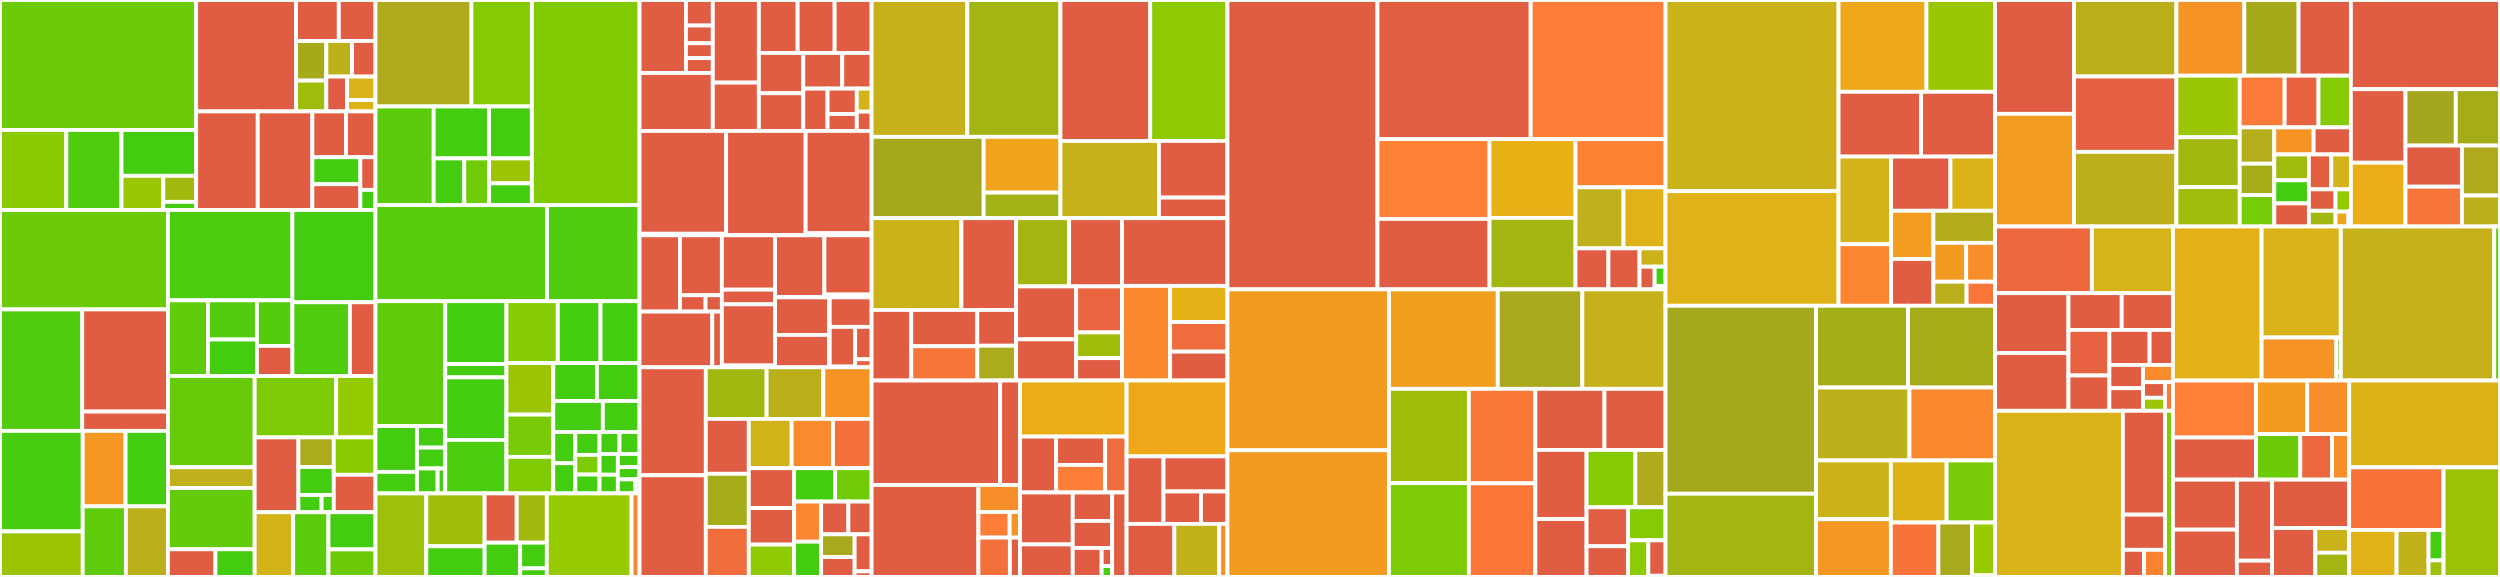<svg baseProfile="full" width="650" height="150" viewBox="0 0 650 150" version="1.1"
xmlns="http://www.w3.org/2000/svg" xmlns:ev="http://www.w3.org/2001/xml-events"
xmlns:xlink="http://www.w3.org/1999/xlink">

<rect x="0" y="0" width="650" height="150" fill="#333333" stroke="none"/>

<style>rect.s{mask:url(#mask);}</style>
<defs>
  <pattern id="white" width="4" height="4" patternUnits="userSpaceOnUse" patternTransform="rotate(45)">
    <rect width="2" height="2" transform="translate(0,0)" fill="white"></rect>
  </pattern>
  <mask id="mask">
    <rect x="0" y="0" width="100%" height="100%" fill="url(#white)"></rect>
  </mask>
</defs>

<rect x="0" y="0" width="51.006" height="33.79" fill="#6ccb08" stroke="white" stroke-width="1" class=" tooltipped" data-content="tests/functional/api/test_objectstorage.py"><title>tests/functional/api/test_objectstorage.py</title></rect>
<rect x="0" y="33.79" width="17.249" height="20.803" fill="#8aca02" stroke="white" stroke-width="1" class=" tooltipped" data-content="tests/functional/api/test_rdir.py"><title>tests/functional/api/test_rdir.py</title></rect>
<rect x="17.249" y="33.79" width="14.343" height="20.803" fill="#4fcc0e" stroke="white" stroke-width="1" class=" tooltipped" data-content="tests/functional/api/test_directory.py"><title>tests/functional/api/test_directory.py</title></rect>
<rect x="31.593" y="33.79" width="19.413" height="11.926" fill="#4c1" stroke="white" stroke-width="1" class=" tooltipped" data-content="tests/functional/api/test_objectstorage_properties.py"><title>tests/functional/api/test_objectstorage_properties.py</title></rect>
<rect x="31.593" y="45.715" width="10.866" height="8.878" fill="#9ac603" stroke="white" stroke-width="1" class=" tooltipped" data-content="tests/functional/api/test_perfdata.py"><title>tests/functional/api/test_perfdata.py</title></rect>
<rect x="42.458" y="45.715" width="8.548" height="6.771" fill="#a1b90e" stroke="white" stroke-width="1" class=" tooltipped" data-content="tests/functional/api/test_objectstorage_performance.py"><title>tests/functional/api/test_objectstorage_performance.py</title></rect>
<rect x="42.458" y="52.487" width="8.548" height="2.107" fill="#4c1" stroke="white" stroke-width="1" class=" tooltipped" data-content="tests/functional/api/test_proxy_client.py"><title>tests/functional/api/test_proxy_client.py</title></rect>
<rect x="51.006" y="0" width="25.976" height="28.966" fill="#e05d44" stroke="white" stroke-width="1" class=" tooltipped" data-content="tests/functional/cli/admin/test_item_check.py"><title>tests/functional/cli/admin/test_item_check.py</title></rect>
<rect x="76.982" y="0" width="11.109" height="10.652" fill="#e05d44" stroke="white" stroke-width="1" class=" tooltipped" data-content="tests/functional/cli/admin/test_item_move.py"><title>tests/functional/cli/admin/test_item_move.py</title></rect>
<rect x="88.091" y="0" width="9.539" height="10.652" fill="#e05d44" stroke="white" stroke-width="1" class=" tooltipped" data-content="tests/functional/cli/admin/test_item_locate.py"><title>tests/functional/cli/admin/test_item_locate.py</title></rect>
<rect x="76.982" y="10.652" width="7.866" height="10.301" fill="#a4aa1a" stroke="white" stroke-width="1" class=" tooltipped" data-content="tests/functional/cli/admin/test_item_rebuild.py"><title>tests/functional/cli/admin/test_item_rebuild.py</title></rect>
<rect x="76.982" y="20.953" width="7.866" height="8.012" fill="#9fbc0b" stroke="white" stroke-width="1" class=" tooltipped" data-content="tests/functional/cli/admin/test_service_rebuild.py"><title>tests/functional/cli/admin/test_service_rebuild.py</title></rect>
<rect x="84.848" y="10.652" width="6.669" height="9.258" fill="#bdb01b" stroke="white" stroke-width="1" class=" tooltipped" data-content="tests/functional/cli/admin/test_service_decache.py"><title>tests/functional/cli/admin/test_service_decache.py</title></rect>
<rect x="91.516" y="10.652" width="6.113" height="9.258" fill="#e05d44" stroke="white" stroke-width="1" class=" tooltipped" data-content="tests/functional/cli/admin/test_item_repair.py"><title>tests/functional/cli/admin/test_item_repair.py</title></rect>
<rect x="84.848" y="19.909" width="5.397" height="9.056" fill="#e05d44" stroke="white" stroke-width="1" class=" tooltipped" data-content="tests/functional/cli/admin/test_service_config.py"><title>tests/functional/cli/admin/test_service_config.py</title></rect>
<rect x="90.244" y="19.909" width="7.385" height="6.096" fill="#d9b318" stroke="white" stroke-width="1" class=" tooltipped" data-content="tests/functional/cli/admin/test_service_list.py"><title>tests/functional/cli/admin/test_service_list.py</title></rect>
<rect x="90.244" y="26.005" width="7.385" height="2.961" fill="#dcb317" stroke="white" stroke-width="1" class=" tooltipped" data-content="tests/functional/cli/admin/test_service_check.py"><title>tests/functional/cli/admin/test_service_check.py</title></rect>
<rect x="51.006" y="28.966" width="16.01" height="25.628" fill="#e05d44" stroke="white" stroke-width="1" class=" tooltipped" data-content="tests/functional/cli/container/test_container.py"><title>tests/functional/cli/container/test_container.py</title></rect>
<rect x="67.015" y="28.966" width="14.203" height="25.628" fill="#e05d44" stroke="white" stroke-width="1" class=" tooltipped" data-content="tests/functional/cli/object/test_object.py"><title>tests/functional/cli/object/test_object.py</title></rect>
<rect x="81.218" y="28.966" width="8.745" height="11.913" fill="#e05d44" stroke="white" stroke-width="1" class=" tooltipped" data-content="tests/functional/cli/cluster/test_cluster.py"><title>tests/functional/cli/cluster/test_cluster.py</title></rect>
<rect x="89.964" y="28.966" width="7.666" height="11.913" fill="#e05d44" stroke="white" stroke-width="1" class=" tooltipped" data-content="tests/functional/cli/account/test_account.py"><title>tests/functional/cli/account/test_account.py</title></rect>
<rect x="81.218" y="40.878" width="12.472" height="7.012" fill="#4c1" stroke="white" stroke-width="1" class=" tooltipped" data-content="tests/functional/cli/__init__.py"><title>tests/functional/cli/__init__.py</title></rect>
<rect x="81.218" y="47.89" width="12.472" height="6.703" fill="#e05d44" stroke="white" stroke-width="1" class=" tooltipped" data-content="tests/functional/cli/lifecycle/test_lifecycle.py"><title>tests/functional/cli/lifecycle/test_lifecycle.py</title></rect>
<rect x="93.691" y="40.878" width="3.939" height="8.49" fill="#e05d44" stroke="white" stroke-width="1" class=" tooltipped" data-content="tests/functional/cli/reference/test_reference.py"><title>tests/functional/cli/reference/test_reference.py</title></rect>
<rect x="93.691" y="49.369" width="3.939" height="5.225" fill="#4c1" stroke="white" stroke-width="1" class=" tooltipped" data-content="tests/functional/cli/election/test_election.py"><title>tests/functional/cli/election/test_election.py</title></rect>
<rect x="0" y="54.593" width="43.665" height="25.862" fill="#6ccb08" stroke="white" stroke-width="1" class=" tooltipped" data-content="tests/functional/container/test_container.py"><title>tests/functional/container/test_container.py</title></rect>
<rect x="0" y="80.455" width="21.384" height="31.576" fill="#4fcc0e" stroke="white" stroke-width="1" class=" tooltipped" data-content="tests/functional/container/test_lifecycle.py"><title>tests/functional/container/test_lifecycle.py</title></rect>
<rect x="21.384" y="80.455" width="22.281" height="26.554" fill="#e05d44" stroke="white" stroke-width="1" class=" tooltipped" data-content="tests/functional/container/test_container_backup.py"><title>tests/functional/container/test_container_backup.py</title></rect>
<rect x="21.384" y="107.01" width="22.281" height="5.022" fill="#e05d44" stroke="white" stroke-width="1" class=" tooltipped" data-content="tests/functional/container/test_replication.py"><title>tests/functional/container/test_replication.py</title></rect>
<rect x="0" y="112.032" width="21.511" height="26.129" fill="#48cc10" stroke="white" stroke-width="1" class=" tooltipped" data-content="tests/functional/content/test_content_versioning.py"><title>tests/functional/content/test_content_versioning.py</title></rect>
<rect x="0" y="138.161" width="21.511" height="11.839" fill="#9bc405" stroke="white" stroke-width="1" class=" tooltipped" data-content="tests/functional/content/test_plain.py"><title>tests/functional/content/test_plain.py</title></rect>
<rect x="21.511" y="112.032" width="11.143" height="19.623" fill="#f49723" stroke="white" stroke-width="1" class=" tooltipped" data-content="tests/functional/content/test_service_id.py"><title>tests/functional/content/test_service_id.py</title></rect>
<rect x="32.653" y="112.032" width="11.012" height="19.623" fill="#4c1" stroke="white" stroke-width="1" class=" tooltipped" data-content="tests/functional/content/test_ec.py"><title>tests/functional/content/test_ec.py</title></rect>
<rect x="21.511" y="131.654" width="11.217" height="18.346" fill="#5fcc0b" stroke="white" stroke-width="1" class=" tooltipped" data-content="tests/functional/content/test_content.py"><title>tests/functional/content/test_content.py</title></rect>
<rect x="32.728" y="131.654" width="10.937" height="18.346" fill="#baaf1b" stroke="white" stroke-width="1" class=" tooltipped" data-content="tests/functional/content/test_content_perfectible.py"><title>tests/functional/content/test_content_perfectible.py</title></rect>
<rect x="43.665" y="54.593" width="32.361" height="23.489" fill="#4ccc0f" stroke="white" stroke-width="1" class=" tooltipped" data-content="tests/functional/blob/test_blob.py"><title>tests/functional/blob/test_blob.py</title></rect>
<rect x="43.665" y="78.083" width="10.395" height="19.674" fill="#5fcc0b" stroke="white" stroke-width="1" class=" tooltipped" data-content="tests/functional/blob/test_indexer.py"><title>tests/functional/blob/test_indexer.py</title></rect>
<rect x="54.06" y="78.083" width="12.748" height="10.19" fill="#53cc0d" stroke="white" stroke-width="1" class=" tooltipped" data-content="tests/functional/blob/test_mover.py"><title>tests/functional/blob/test_mover.py</title></rect>
<rect x="54.06" y="88.273" width="12.748" height="9.484" fill="#4c1" stroke="white" stroke-width="1" class=" tooltipped" data-content="tests/functional/blob/test_auditor.py"><title>tests/functional/blob/test_auditor.py</title></rect>
<rect x="66.808" y="78.083" width="9.218" height="11.86" fill="#53cc0d" stroke="white" stroke-width="1" class=" tooltipped" data-content="tests/functional/blob/test_rebuilder.py"><title>tests/functional/blob/test_rebuilder.py</title></rect>
<rect x="66.808" y="89.943" width="9.218" height="7.814" fill="#e05d44" stroke="white" stroke-width="1" class=" tooltipped" data-content="tests/functional/blob/__init__.py"><title>tests/functional/blob/__init__.py</title></rect>
<rect x="76.026" y="54.593" width="21.604" height="23.993" fill="#4c1" stroke="white" stroke-width="1" class=" tooltipped" data-content="tests/functional/account/test_backend.py"><title>tests/functional/account/test_backend.py</title></rect>
<rect x="76.026" y="78.586" width="14.962" height="19.17" fill="#4fcc0e" stroke="white" stroke-width="1" class=" tooltipped" data-content="tests/functional/account/test_server.py"><title>tests/functional/account/test_server.py</title></rect>
<rect x="90.987" y="78.586" width="6.642" height="19.17" fill="#e05d44" stroke="white" stroke-width="1" class=" tooltipped" data-content="tests/functional/account/test_client.py"><title>tests/functional/account/test_client.py</title></rect>
<rect x="43.665" y="97.756" width="22.551" height="23.726" fill="#68cb09" stroke="white" stroke-width="1" class=" tooltipped" data-content="tests/functional/rdir/test_server.py"><title>tests/functional/rdir/test_server.py</title></rect>
<rect x="43.665" y="121.483" width="22.551" height="5.418" fill="#c0b01b" stroke="white" stroke-width="1" class=" tooltipped" data-content="tests/functional/rdir/test_indexer.py"><title>tests/functional/rdir/test_indexer.py</title></rect>
<rect x="43.665" y="126.901" width="22.551" height="15.913" fill="#63cc0a" stroke="white" stroke-width="1" class=" tooltipped" data-content="tests/functional/event/filters/test_filters.py"><title>tests/functional/event/filters/test_filters.py</title></rect>
<rect x="43.665" y="142.814" width="12.349" height="7.186" fill="#e05d44" stroke="white" stroke-width="1" class=" tooltipped" data-content="tests/functional/event/test_webhook.py"><title>tests/functional/event/test_webhook.py</title></rect>
<rect x="56.014" y="142.814" width="10.202" height="7.186" fill="#4c1" stroke="white" stroke-width="1" class=" tooltipped" data-content="tests/functional/event/test_events_emission.py"><title>tests/functional/event/test_events_emission.py</title></rect>
<rect x="66.216" y="97.756" width="21.184" height="15.968" fill="#7dcb05" stroke="white" stroke-width="1" class=" tooltipped" data-content="tests/functional/conscience/test_conscience.py"><title>tests/functional/conscience/test_conscience.py</title></rect>
<rect x="87.4" y="97.756" width="10.23" height="15.968" fill="#93ca01" stroke="white" stroke-width="1" class=" tooltipped" data-content="tests/functional/conscience/test_lb.py"><title>tests/functional/conscience/test_lb.py</title></rect>
<rect x="66.216" y="113.724" width="11.375" height="19.448" fill="#e05d44" stroke="white" stroke-width="1" class=" tooltipped" data-content="tests/functional/directory/test_meta2.py"><title>tests/functional/directory/test_meta2.py</title></rect>
<rect x="77.591" y="113.724" width="9.193" height="7.695" fill="#acaa1d" stroke="white" stroke-width="1" class=" tooltipped" data-content="tests/functional/directory/test_admin.py"><title>tests/functional/directory/test_admin.py</title></rect>
<rect x="77.591" y="121.42" width="9.193" height="7.276" fill="#4c1" stroke="white" stroke-width="1" class=" tooltipped" data-content="tests/functional/directory/test_indexer.py"><title>tests/functional/directory/test_indexer.py</title></rect>
<rect x="77.591" y="128.695" width="6.033" height="4.477" fill="#4c1" stroke="white" stroke-width="1" class=" tooltipped" data-content="tests/functional/directory/test_prefixmapping.py"><title>tests/functional/directory/test_prefixmapping.py</title></rect>
<rect x="83.624" y="128.695" width="3.16" height="4.477" fill="#4c1" stroke="white" stroke-width="1" class=" tooltipped" data-content="tests/functional/directory/test_proxy.py"><title>tests/functional/directory/test_proxy.py</title></rect>
<rect x="86.784" y="113.724" width="10.846" height="9.724" fill="#8aca02" stroke="white" stroke-width="1" class=" tooltipped" data-content="tests/functional/crawler/test_storage_tierer.py"><title>tests/functional/crawler/test_storage_tierer.py</title></rect>
<rect x="86.784" y="123.448" width="10.846" height="9.724" fill="#e05d44" stroke="white" stroke-width="1" class=" tooltipped" data-content="tests/functional/crawler/test_integrity_crawler.py"><title>tests/functional/crawler/test_integrity_crawler.py</title></rect>
<rect x="66.216" y="133.172" width="10.013" height="16.828" fill="#d3b319" stroke="white" stroke-width="1" class=" tooltipped" data-content="tests/functional/audit/test_audit_storage.py"><title>tests/functional/audit/test_audit_storage.py</title></rect>
<rect x="76.228" y="133.172" width="9.172" height="16.828" fill="#5bcc0c" stroke="white" stroke-width="1" class=" tooltipped" data-content="tests/functional/ecd/test_ecd.py"><title>tests/functional/ecd/test_ecd.py</title></rect>
<rect x="85.4" y="133.172" width="12.229" height="9.676" fill="#4c1" stroke="white" stroke-width="1" class=" tooltipped" data-content="tests/functional/reference/test_directory.py"><title>tests/functional/reference/test_directory.py</title></rect>
<rect x="85.4" y="142.848" width="12.229" height="7.152" fill="#6ccb08" stroke="white" stroke-width="1" class=" tooltipped" data-content="tests/functional/m2_filters/test_filters.py"><title>tests/functional/m2_filters/test_filters.py</title></rect>
<rect x="97.629" y="0" width="24.953" height="27.68" fill="#afab1c" stroke="white" stroke-width="1" class=" tooltipped" data-content="tests/unit/api/test_ec.py"><title>tests/unit/api/test_ec.py</title></rect>
<rect x="122.582" y="0" width="15.706" height="27.68" fill="#85cb03" stroke="white" stroke-width="1" class=" tooltipped" data-content="tests/unit/api/test_replication.py"><title>tests/unit/api/test_replication.py</title></rect>
<rect x="97.629" y="27.68" width="15.14" height="25.655" fill="#5bcc0c" stroke="white" stroke-width="1" class=" tooltipped" data-content="tests/unit/api/test_objectstorage.py"><title>tests/unit/api/test_objectstorage.py</title></rect>
<rect x="112.77" y="27.68" width="14.378" height="13.508" fill="#4c1" stroke="white" stroke-width="1" class=" tooltipped" data-content="tests/unit/api/test_directory.py"><title>tests/unit/api/test_directory.py</title></rect>
<rect x="127.148" y="27.68" width="11.14" height="13.508" fill="#4c1" stroke="white" stroke-width="1" class=" tooltipped" data-content="tests/unit/api/test_io.py"><title>tests/unit/api/test_io.py</title></rect>
<rect x="112.77" y="41.188" width="7.941" height="12.147" fill="#4c1" stroke="white" stroke-width="1" class=" tooltipped" data-content="tests/unit/api/test_rdir.py"><title>tests/unit/api/test_rdir.py</title></rect>
<rect x="120.711" y="41.188" width="6.459" height="12.147" fill="#70cb07" stroke="white" stroke-width="1" class=" tooltipped" data-content="tests/unit/api/__init__.py"><title>tests/unit/api/__init__.py</title></rect>
<rect x="127.17" y="41.188" width="11.118" height="6.478" fill="#9bc405" stroke="white" stroke-width="1" class=" tooltipped" data-content="tests/unit/api/test_container_client.py"><title>tests/unit/api/test_container_client.py</title></rect>
<rect x="127.17" y="47.666" width="11.118" height="5.669" fill="#4c1" stroke="white" stroke-width="1" class=" tooltipped" data-content="tests/unit/api/test_utils.py"><title>tests/unit/api/test_utils.py</title></rect>
<rect x="138.288" y="0" width="27.998" height="53.335" fill="#81cb04" stroke="white" stroke-width="1" class=" tooltipped" data-content="tests/unit/test_sqliterepo_election.c"><title>tests/unit/test_sqliterepo_election.c</title></rect>
<rect x="97.629" y="53.335" width="44.603" height="24.972" fill="#57cc0c" stroke="white" stroke-width="1" class=" tooltipped" data-content="tests/unit/test_meta2_backend.c"><title>tests/unit/test_meta2_backend.c</title></rect>
<rect x="142.233" y="53.335" width="24.053" height="24.972" fill="#4fcc0e" stroke="white" stroke-width="1" class=" tooltipped" data-content="tests/unit/container/test_lifecycle.py"><title>tests/unit/container/test_lifecycle.py</title></rect>
<rect x="97.629" y="78.306" width="18.142" height="32.47" fill="#5fcc0b" stroke="white" stroke-width="1" class=" tooltipped" data-content="tests/unit/test_lb.c"><title>tests/unit/test_lb.c</title></rect>
<rect x="97.629" y="110.777" width="10.797" height="11.912" fill="#4c1" stroke="white" stroke-width="1" class=" tooltipped" data-content="tests/unit/common/test_autocontainer.py"><title>tests/unit/common/test_autocontainer.py</title></rect>
<rect x="97.629" y="122.689" width="10.797" height="5.599" fill="#4c1" stroke="white" stroke-width="1" class=" tooltipped" data-content="tests/unit/common/test_ratelimiter.py"><title>tests/unit/common/test_ratelimiter.py</title></rect>
<rect x="108.426" y="110.777" width="7.345" height="5.604" fill="#4c1" stroke="white" stroke-width="1" class=" tooltipped" data-content="tests/unit/common/test_logger.py"><title>tests/unit/common/test_logger.py</title></rect>
<rect x="108.426" y="116.38" width="7.345" height="5.428" fill="#4c1" stroke="white" stroke-width="1" class=" tooltipped" data-content="tests/unit/common/test_exceptions.py"><title>tests/unit/common/test_exceptions.py</title></rect>
<rect x="108.426" y="121.809" width="5.36" height="6.479" fill="#4c1" stroke="white" stroke-width="1" class=" tooltipped" data-content="tests/unit/common/test_fullpath.py"><title>tests/unit/common/test_fullpath.py</title></rect>
<rect x="113.786" y="121.809" width="1.985" height="6.479" fill="#4c1" stroke="white" stroke-width="1" class=" tooltipped" data-content="tests/unit/common/test_client.py"><title>tests/unit/common/test_client.py</title></rect>
<rect x="115.771" y="78.306" width="15.903" height="16.337" fill="#4c1" stroke="white" stroke-width="1" class=" tooltipped" data-content="tests/unit/content/test_content.py"><title>tests/unit/content/test_content.py</title></rect>
<rect x="115.771" y="94.643" width="15.903" height="3.478" fill="#4c1" stroke="white" stroke-width="1" class=" tooltipped" data-content="tests/unit/content/test_content_functions.py"><title>tests/unit/content/test_content_functions.py</title></rect>
<rect x="115.771" y="98.121" width="15.903" height="16.256" fill="#4c1" stroke="white" stroke-width="1" class=" tooltipped" data-content="tests/unit/test_prefixmapping.py"><title>tests/unit/test_prefixmapping.py</title></rect>
<rect x="115.771" y="114.377" width="15.903" height="13.911" fill="#4ccc0f" stroke="white" stroke-width="1" class=" tooltipped" data-content="tests/unit/test_meta1_backend.c"><title>tests/unit/test_meta1_backend.c</title></rect>
<rect x="131.674" y="78.306" width="13.349" height="16.091" fill="#85cb03" stroke="white" stroke-width="1" class=" tooltipped" data-content="tests/unit/test_url.c"><title>tests/unit/test_url.c</title></rect>
<rect x="145.023" y="78.306" width="11.111" height="16.091" fill="#4c1" stroke="white" stroke-width="1" class=" tooltipped" data-content="tests/unit/test_gridd_client.c"><title>tests/unit/test_gridd_client.c</title></rect>
<rect x="156.134" y="78.306" width="10.152" height="16.091" fill="#4c1" stroke="white" stroke-width="1" class=" tooltipped" data-content="tests/unit/test_str.c"><title>tests/unit/test_str.c</title></rect>
<rect x="131.674" y="94.397" width="12.182" height="13.408" fill="#9bc405" stroke="white" stroke-width="1" class=" tooltipped" data-content="tests/unit/test_events_beanstalkd.c"><title>tests/unit/test_events_beanstalkd.c</title></rect>
<rect x="131.674" y="107.806" width="12.182" height="10.98" fill="#78cb06" stroke="white" stroke-width="1" class=" tooltipped" data-content="tests/unit/__init__.py"><title>tests/unit/__init__.py</title></rect>
<rect x="131.674" y="118.786" width="12.182" height="9.502" fill="#81cb04" stroke="white" stroke-width="1" class=" tooltipped" data-content="tests/unit/test_svc_policy.c"><title>tests/unit/test_svc_policy.c</title></rect>
<rect x="143.857" y="94.397" width="11.345" height="9.863" fill="#4c1" stroke="white" stroke-width="1" class=" tooltipped" data-content="tests/unit/test_sqliterepo_cache.c"><title>tests/unit/test_sqliterepo_cache.c</title></rect>
<rect x="155.202" y="94.397" width="11.084" height="9.863" fill="#4c1" stroke="white" stroke-width="1" class=" tooltipped" data-content="tests/unit/test_sqliterepo_version.c"><title>tests/unit/test_sqliterepo_version.c</title></rect>
<rect x="143.857" y="104.26" width="12.885" height="8.086" fill="#4c1" stroke="white" stroke-width="1" class=" tooltipped" data-content="tests/unit/test_gridd_client_pool.c"><title>tests/unit/test_gridd_client_pool.c</title></rect>
<rect x="156.741" y="104.26" width="9.544" height="8.086" fill="#4c1" stroke="white" stroke-width="1" class=" tooltipped" data-content="tests/unit/test_sqliterepo_repo.c"><title>tests/unit/test_sqliterepo_repo.c</title></rect>
<rect x="143.857" y="112.346" width="5.728" height="8.083" fill="#4c1" stroke="white" stroke-width="1" class=" tooltipped" data-content="tests/unit/test_gba.c"><title>tests/unit/test_gba.c</title></rect>
<rect x="143.857" y="120.429" width="5.728" height="7.859" fill="#4c1" stroke="white" stroke-width="1" class=" tooltipped" data-content="tests/unit/test_ext.c"><title>tests/unit/test_ext.c</title></rect>
<rect x="149.585" y="112.346" width="6.293" height="5.927" fill="#4c1" stroke="white" stroke-width="1" class=" tooltipped" data-content="tests/unit/test_events_queue.c"><title>tests/unit/test_events_queue.c</title></rect>
<rect x="149.585" y="118.273" width="6.293" height="5.11" fill="#7dcb05" stroke="white" stroke-width="1" class=" tooltipped" data-content="tests/unit/test_network_server.c"><title>tests/unit/test_network_server.c</title></rect>
<rect x="149.585" y="123.383" width="6.293" height="4.905" fill="#4c1" stroke="white" stroke-width="1" class=" tooltipped" data-content="tests/unit/test_nsinfo.c"><title>tests/unit/test_nsinfo.c</title></rect>
<rect x="155.878" y="112.346" width="5.204" height="5.685" fill="#4c1" stroke="white" stroke-width="1" class=" tooltipped" data-content="tests/unit/test_variable_period.c"><title>tests/unit/test_variable_period.c</title></rect>
<rect x="161.082" y="112.346" width="5.204" height="5.685" fill="#4c1" stroke="white" stroke-width="1" class=" tooltipped" data-content="tests/unit/account/test_accountclient.py"><title>tests/unit/account/test_accountclient.py</title></rect>
<rect x="155.878" y="118.031" width="4.765" height="5.398" fill="#4c1" stroke="white" stroke-width="1" class=" tooltipped" data-content="tests/unit/test_addr.c"><title>tests/unit/test_addr.c</title></rect>
<rect x="155.878" y="123.429" width="4.765" height="4.859" fill="#4c1" stroke="white" stroke-width="1" class=" tooltipped" data-content="tests/unit/test_lrutree.c"><title>tests/unit/test_lrutree.c</title></rect>
<rect x="160.643" y="118.031" width="5.643" height="3.419" fill="#4c1" stroke="white" stroke-width="1" class=" tooltipped" data-content="tests/unit/test_stg_policy.c"><title>tests/unit/test_stg_policy.c</title></rect>
<rect x="160.643" y="121.45" width="5.643" height="3.191" fill="#4c1" stroke="white" stroke-width="1" class=" tooltipped" data-content="tests/unit/test_core_sysstat.c"><title>tests/unit/test_core_sysstat.c</title></rect>
<rect x="160.643" y="124.641" width="4.585" height="3.647" fill="#4c1" stroke="white" stroke-width="1" class=" tooltipped" data-content="tests/unit/test_stats_holder.c"><title>tests/unit/test_stats_holder.c</title></rect>
<rect x="165.228" y="124.641" width="1.058" height="3.647" fill="#4c1" stroke="white" stroke-width="1" class=" tooltipped" data-content="tests/unit/test_addr.h"><title>tests/unit/test_addr.h</title></rect>
<rect x="97.629" y="128.288" width="13.21" height="21.712" fill="#9dc008" stroke="white" stroke-width="1" class=" tooltipped" data-content="tests/func/test_cluster.c"><title>tests/func/test_cluster.c</title></rect>
<rect x="110.839" y="128.288" width="15.165" height="13.74" fill="#9ebe09" stroke="white" stroke-width="1" class=" tooltipped" data-content="tests/func/testlib_sds.c"><title>tests/func/testlib_sds.c</title></rect>
<rect x="110.839" y="142.028" width="15.165" height="7.972" fill="#4c1" stroke="white" stroke-width="1" class=" tooltipped" data-content="tests/func/test_cs.c"><title>tests/func/test_cs.c</title></rect>
<rect x="126.004" y="128.288" width="8.337" height="12.805" fill="#e05d44" stroke="white" stroke-width="1" class=" tooltipped" data-content="tests/func/test_old_c_api.c"><title>tests/func/test_old_c_api.c</title></rect>
<rect x="134.341" y="128.288" width="7.835" height="12.805" fill="#a1b90e" stroke="white" stroke-width="1" class=" tooltipped" data-content="tests/func/test_weird_chars.c"><title>tests/func/test_weird_chars.c</title></rect>
<rect x="126.004" y="141.092" width="9.241" height="8.908" fill="#4c1" stroke="white" stroke-width="1" class=" tooltipped" data-content="tests/func/test_dir.c"><title>tests/func/test_dir.c</title></rect>
<rect x="135.245" y="141.092" width="6.931" height="6.681" fill="#4c1" stroke="white" stroke-width="1" class=" tooltipped" data-content="tests/func/testlib_http.c"><title>tests/func/testlib_http.c</title></rect>
<rect x="135.245" y="147.773" width="6.931" height="2.227" fill="#4c1" stroke="white" stroke-width="1" class=" tooltipped" data-content="tests/func/test_variables.py"><title>tests/func/test_variables.py</title></rect>
<rect x="142.176" y="128.288" width="22.036" height="21.712" fill="#97ca00" stroke="white" stroke-width="1" class=" tooltipped" data-content="tests/utils.py"><title>tests/utils.py</title></rect>
<rect x="164.212" y="128.288" width="2.073" height="21.712" fill="#fb8530" stroke="white" stroke-width="1" class=" tooltipped" data-content="tests/proc.py"><title>tests/proc.py</title></rect>
<rect x="166.286" y="0" width="12.062" height="18.979" fill="#e05d44" stroke="white" stroke-width="1" class=" tooltipped" data-content="oio/cli/admin/xcute/job.py"><title>oio/cli/admin/xcute/job.py</title></rect>
<rect x="178.348" y="0" width="6.98" height="6.634" fill="#e05d44" stroke="white" stroke-width="1" class=" tooltipped" data-content="oio/cli/admin/xcute/rawx.py"><title>oio/cli/admin/xcute/rawx.py</title></rect>
<rect x="178.348" y="6.634" width="6.98" height="4.607" fill="#e05d44" stroke="white" stroke-width="1" class=" tooltipped" data-content="oio/cli/admin/xcute/meta2.py"><title>oio/cli/admin/xcute/meta2.py</title></rect>
<rect x="178.348" y="11.24" width="6.98" height="3.87" fill="#e05d44" stroke="white" stroke-width="1" class=" tooltipped" data-content="oio/cli/admin/xcute/lock.py"><title>oio/cli/admin/xcute/lock.py</title></rect>
<rect x="178.348" y="15.11" width="6.98" height="3.87" fill="#e05d44" stroke="white" stroke-width="1" class=" tooltipped" data-content="oio/cli/admin/xcute/__init__.py"><title>oio/cli/admin/xcute/__init__.py</title></rect>
<rect x="166.286" y="18.979" width="19.042" height="15.062" fill="#e05d44" stroke="white" stroke-width="1" class=" tooltipped" data-content="oio/cli/admin/item_locate.py"><title>oio/cli/admin/item_locate.py</title></rect>
<rect x="185.328" y="0" width="11.977" height="21.477" fill="#e05d44" stroke="white" stroke-width="1" class=" tooltipped" data-content="oio/cli/admin/service_check.py"><title>oio/cli/admin/service_check.py</title></rect>
<rect x="185.328" y="21.477" width="11.977" height="12.564" fill="#e05d44" stroke="white" stroke-width="1" class=" tooltipped" data-content="oio/cli/admin/common.py"><title>oio/cli/admin/common.py</title></rect>
<rect x="197.305" y="0" width="10.084" height="13.775" fill="#e05d44" stroke="white" stroke-width="1" class=" tooltipped" data-content="oio/cli/admin/item_repair.py"><title>oio/cli/admin/item_repair.py</title></rect>
<rect x="207.39" y="0" width="9.617" height="13.775" fill="#e05d44" stroke="white" stroke-width="1" class=" tooltipped" data-content="oio/cli/admin/iam.py"><title>oio/cli/admin/iam.py</title></rect>
<rect x="217.007" y="0" width="9.617" height="13.775" fill="#e05d44" stroke="white" stroke-width="1" class=" tooltipped" data-content="oio/cli/admin/service_rebuild.py"><title>oio/cli/admin/service_rebuild.py</title></rect>
<rect x="197.305" y="13.775" width="11.55" height="10.468" fill="#e05d44" stroke="white" stroke-width="1" class=" tooltipped" data-content="oio/cli/admin/item_check.py"><title>oio/cli/admin/item_check.py</title></rect>
<rect x="197.305" y="24.242" width="11.55" height="9.799" fill="#e05d44" stroke="white" stroke-width="1" class=" tooltipped" data-content="oio/cli/admin/service_list.py"><title>oio/cli/admin/service_list.py</title></rect>
<rect x="208.855" y="13.775" width="10.134" height="9.265" fill="#e05d44" stroke="white" stroke-width="1" class=" tooltipped" data-content="oio/cli/admin/service_config.py"><title>oio/cli/admin/service_config.py</title></rect>
<rect x="218.989" y="13.775" width="7.635" height="9.265" fill="#e05d44" stroke="white" stroke-width="1" class=" tooltipped" data-content="oio/cli/admin/service_decache.py"><title>oio/cli/admin/service_decache.py</title></rect>
<rect x="208.855" y="23.039" width="6.313" height="11.002" fill="#e05d44" stroke="white" stroke-width="1" class=" tooltipped" data-content="oio/cli/admin/item_rebuild.py"><title>oio/cli/admin/item_rebuild.py</title></rect>
<rect x="215.168" y="23.039" width="7.599" height="6.601" fill="#e05d44" stroke="white" stroke-width="1" class=" tooltipped" data-content="oio/cli/admin/item_move.py"><title>oio/cli/admin/item_move.py</title></rect>
<rect x="215.168" y="29.641" width="7.599" height="4.401" fill="#e05d44" stroke="white" stroke-width="1" class=" tooltipped" data-content="oio/cli/admin/item_vacuum.py"><title>oio/cli/admin/item_vacuum.py</title></rect>
<rect x="222.767" y="23.039" width="3.858" height="6.001" fill="#d3b319" stroke="white" stroke-width="1" class=" tooltipped" data-content="oio/cli/admin/__init__.py"><title>oio/cli/admin/__init__.py</title></rect>
<rect x="222.767" y="29.041" width="3.858" height="5.001" fill="#e05d44" stroke="white" stroke-width="1" class=" tooltipped" data-content="oio/cli/admin/service_info.py"><title>oio/cli/admin/service_info.py</title></rect>
<rect x="166.286" y="34.041" width="22.515" height="26.735" fill="#e05d44" stroke="white" stroke-width="1" class=" tooltipped" data-content="oio/cli/object/object.py"><title>oio/cli/object/object.py</title></rect>
<rect x="166.286" y="60.777" width="22.515" height="0.4" fill="#4c1" stroke="white" stroke-width="1" class=" tooltipped" data-content="oio/cli/object/client.py"><title>oio/cli/object/client.py</title></rect>
<rect x="188.8" y="34.041" width="20.666" height="27.073" fill="#e05d44" stroke="white" stroke-width="1" class=" tooltipped" data-content="oio/cli/container/container.py"><title>oio/cli/container/container.py</title></rect>
<rect x="188.8" y="61.114" width="20.666" height="0.062" fill="#4c1" stroke="white" stroke-width="1" class=" tooltipped" data-content="oio/cli/container/client.py"><title>oio/cli/container/client.py</title></rect>
<rect x="209.466" y="34.041" width="17.158" height="26.61" fill="#e05d44" stroke="white" stroke-width="1" class=" tooltipped" data-content="oio/cli/cluster/cluster.py"><title>oio/cli/cluster/cluster.py</title></rect>
<rect x="209.466" y="60.652" width="17.158" height="0.525" fill="#e76241" stroke="white" stroke-width="1" class=" tooltipped" data-content="oio/cli/cluster/client.py"><title>oio/cli/cluster/client.py</title></rect>
<rect x="166.286" y="61.177" width="10.505" height="19.834" fill="#e05d44" stroke="white" stroke-width="1" class=" tooltipped" data-content="oio/cli/common/clientmanager.py"><title>oio/cli/common/clientmanager.py</title></rect>
<rect x="176.791" y="61.177" width="10.894" height="15.584" fill="#e05d44" stroke="white" stroke-width="1" class=" tooltipped" data-content="oio/cli/common/shell.py"><title>oio/cli/common/shell.py</title></rect>
<rect x="176.791" y="76.76" width="6.658" height="4.25" fill="#e05d44" stroke="white" stroke-width="1" class=" tooltipped" data-content="oio/cli/common/commandmanager.py"><title>oio/cli/common/commandmanager.py</title></rect>
<rect x="183.449" y="76.76" width="4.237" height="4.25" fill="#e05d44" stroke="white" stroke-width="1" class=" tooltipped" data-content="oio/cli/common/utils.py"><title>oio/cli/common/utils.py</title></rect>
<rect x="166.286" y="81.011" width="18.913" height="14.485" fill="#e05d44" stroke="white" stroke-width="1" class=" tooltipped" data-content="oio/cli/directory/directory.py"><title>oio/cli/directory/directory.py</title></rect>
<rect x="185.199" y="81.011" width="2.486" height="14.485" fill="#e05d44" stroke="white" stroke-width="1" class=" tooltipped" data-content="oio/cli/directory/client.py"><title>oio/cli/directory/client.py</title></rect>
<rect x="187.685" y="61.177" width="13.829" height="14.137" fill="#e05d44" stroke="white" stroke-width="1" class=" tooltipped" data-content="oio/cli/volume/volume.py"><title>oio/cli/volume/volume.py</title></rect>
<rect x="187.685" y="75.313" width="13.829" height="3.813" fill="#e05d44" stroke="white" stroke-width="1" class=" tooltipped" data-content="oio/cli/volume/client.py"><title>oio/cli/volume/client.py</title></rect>
<rect x="187.685" y="79.126" width="13.829" height="15.904" fill="#e05d44" stroke="white" stroke-width="1" class=" tooltipped" data-content="oio/cli/zk/set.py"><title>oio/cli/zk/set.py</title></rect>
<rect x="187.685" y="95.03" width="13.829" height="0.465" fill="#efa41b" stroke="white" stroke-width="1" class=" tooltipped" data-content="oio/cli/zk/client.py"><title>oio/cli/zk/client.py</title></rect>
<rect x="201.515" y="61.177" width="12.834" height="16.035" fill="#e05d44" stroke="white" stroke-width="1" class=" tooltipped" data-content="oio/cli/election/election.py"><title>oio/cli/election/election.py</title></rect>
<rect x="201.515" y="77.211" width="12.834" height="0.1" fill="#4c1" stroke="white" stroke-width="1" class=" tooltipped" data-content="oio/cli/election/client.py"><title>oio/cli/election/client.py</title></rect>
<rect x="214.349" y="61.177" width="12.276" height="15.401" fill="#e05d44" stroke="white" stroke-width="1" class=" tooltipped" data-content="oio/cli/reference/reference.py"><title>oio/cli/reference/reference.py</title></rect>
<rect x="214.349" y="76.578" width="12.276" height="0.733" fill="#e76241" stroke="white" stroke-width="1" class=" tooltipped" data-content="oio/cli/reference/client.py"><title>oio/cli/reference/client.py</title></rect>
<rect x="201.515" y="77.312" width="14.086" height="9.77" fill="#e05d44" stroke="white" stroke-width="1" class=" tooltipped" data-content="oio/cli/account/account.py"><title>oio/cli/account/account.py</title></rect>
<rect x="215.6" y="77.312" width="0.132" height="9.77" fill="#4c1" stroke="white" stroke-width="1" class=" tooltipped" data-content="oio/cli/account/client.py"><title>oio/cli/account/client.py</title></rect>
<rect x="201.515" y="87.082" width="14.064" height="8.413" fill="#e05d44" stroke="white" stroke-width="1" class=" tooltipped" data-content="oio/cli/rdir/rdir.py"><title>oio/cli/rdir/rdir.py</title></rect>
<rect x="215.579" y="87.082" width="0.153" height="8.413" fill="#4c1" stroke="white" stroke-width="1" class=" tooltipped" data-content="oio/cli/rdir/client.py"><title>oio/cli/rdir/client.py</title></rect>
<rect x="215.732" y="77.312" width="10.893" height="7.675" fill="#e05d44" stroke="white" stroke-width="1" class=" tooltipped" data-content="oio/cli/__init__.py"><title>oio/cli/__init__.py</title></rect>
<rect x="215.732" y="84.986" width="6.609" height="10.314" fill="#e05d44" stroke="white" stroke-width="1" class=" tooltipped" data-content="oio/cli/lifecycle/lifecycle.py"><title>oio/cli/lifecycle/lifecycle.py</title></rect>
<rect x="215.732" y="95.301" width="6.609" height="0.195" fill="#4c1" stroke="white" stroke-width="1" class=" tooltipped" data-content="oio/cli/lifecycle/client.py"><title>oio/cli/lifecycle/client.py</title></rect>
<rect x="222.341" y="84.986" width="4.284" height="8.407" fill="#e05d44" stroke="white" stroke-width="1" class=" tooltipped" data-content="oio/cli/events/events.py"><title>oio/cli/events/events.py</title></rect>
<rect x="222.341" y="93.393" width="4.284" height="2.102" fill="#e76241" stroke="white" stroke-width="1" class=" tooltipped" data-content="oio/cli/events/client.py"><title>oio/cli/events/client.py</title></rect>
<rect x="166.286" y="95.495" width="17.226" height="28.074" fill="#e05d44" stroke="white" stroke-width="1" class=" tooltipped" data-content="oio/common/tool.py"><title>oio/common/tool.py</title></rect>
<rect x="166.286" y="123.569" width="17.226" height="26.431" fill="#e05d44" stroke="white" stroke-width="1" class=" tooltipped" data-content="oio/common/utils.py"><title>oio/common/utils.py</title></rect>
<rect x="183.512" y="95.495" width="15.808" height="13.425" fill="#a2b710" stroke="white" stroke-width="1" class=" tooltipped" data-content="oio/common/exceptions.py"><title>oio/common/exceptions.py</title></rect>
<rect x="199.32" y="95.495" width="14.754" height="13.425" fill="#baaf1b" stroke="white" stroke-width="1" class=" tooltipped" data-content="oio/common/storage_functions.py"><title>oio/common/storage_functions.py</title></rect>
<rect x="214.074" y="95.495" width="12.551" height="13.425" fill="#f59425" stroke="white" stroke-width="1" class=" tooltipped" data-content="oio/common/storage_method.py"><title>oio/common/storage_method.py</title></rect>
<rect x="183.512" y="108.92" width="11.177" height="14.269" fill="#e05d44" stroke="white" stroke-width="1" class=" tooltipped" data-content="oio/common/configuration.py"><title>oio/common/configuration.py</title></rect>
<rect x="183.512" y="123.189" width="11.177" height="13.808" fill="#a4ac19" stroke="white" stroke-width="1" class=" tooltipped" data-content="oio/common/green.py"><title>oio/common/green.py</title></rect>
<rect x="183.512" y="136.997" width="11.177" height="13.003" fill="#f26d3c" stroke="white" stroke-width="1" class=" tooltipped" data-content="oio/common/redis_conn.py"><title>oio/common/redis_conn.py</title></rect>
<rect x="194.689" y="108.92" width="11.147" height="12.807" fill="#cfb319" stroke="white" stroke-width="1" class=" tooltipped" data-content="oio/common/http.py"><title>oio/common/http.py</title></rect>
<rect x="205.836" y="108.92" width="10.746" height="12.807" fill="#f98b2c" stroke="white" stroke-width="1" class=" tooltipped" data-content="oio/common/http_eventlet.py"><title>oio/common/http_eventlet.py</title></rect>
<rect x="216.582" y="108.92" width="10.043" height="12.807" fill="#f5713b" stroke="white" stroke-width="1" class=" tooltipped" data-content="oio/common/autocontainer.py"><title>oio/common/autocontainer.py</title></rect>
<rect x="194.689" y="121.727" width="11.782" height="10.37" fill="#e05d44" stroke="white" stroke-width="1" class=" tooltipped" data-content="oio/common/logger.py"><title>oio/common/logger.py</title></rect>
<rect x="194.689" y="132.098" width="11.782" height="9.497" fill="#e05d44" stroke="white" stroke-width="1" class=" tooltipped" data-content="oio/common/wsgi.py"><title>oio/common/wsgi.py</title></rect>
<rect x="194.689" y="141.595" width="11.782" height="8.405" fill="#8eca02" stroke="white" stroke-width="1" class=" tooltipped" data-content="oio/common/cache.py"><title>oio/common/cache.py</title></rect>
<rect x="206.472" y="121.727" width="10.669" height="8.68" fill="#4c1" stroke="white" stroke-width="1" class=" tooltipped" data-content="oio/common/decorators.py"><title>oio/common/decorators.py</title></rect>
<rect x="217.141" y="121.727" width="9.484" height="8.68" fill="#70cb07" stroke="white" stroke-width="1" class=" tooltipped" data-content="oio/common/client.py"><title>oio/common/client.py</title></rect>
<rect x="206.472" y="130.407" width="7.024" height="10.437" fill="#fb8530" stroke="white" stroke-width="1" class=" tooltipped" data-content="oio/common/easy_value.py"><title>oio/common/easy_value.py</title></rect>
<rect x="206.472" y="140.844" width="7.024" height="9.156" fill="#4c1" stroke="white" stroke-width="1" class=" tooltipped" data-content="oio/common/constants.py"><title>oio/common/constants.py</title></rect>
<rect x="213.496" y="130.407" width="7.093" height="8.523" fill="#e05d44" stroke="white" stroke-width="1" class=" tooltipped" data-content="oio/common/daemon.py"><title>oio/common/daemon.py</title></rect>
<rect x="220.588" y="130.407" width="6.036" height="8.523" fill="#e05d44" stroke="white" stroke-width="1" class=" tooltipped" data-content="oio/common/xattr.py"><title>oio/common/xattr.py</title></rect>
<rect x="213.496" y="138.93" width="8.714" height="5.904" fill="#a9a91d" stroke="white" stroke-width="1" class=" tooltipped" data-content="oio/common/http_urllib3.py"><title>oio/common/http_urllib3.py</title></rect>
<rect x="213.496" y="144.834" width="8.714" height="5.166" fill="#e05d44" stroke="white" stroke-width="1" class=" tooltipped" data-content="oio/common/timestamp.py"><title>oio/common/timestamp.py</title></rect>
<rect x="222.21" y="138.93" width="4.415" height="9.613" fill="#e05d44" stroke="white" stroke-width="1" class=" tooltipped" data-content="oio/common/fullpath.py"><title>oio/common/fullpath.py</title></rect>
<rect x="222.21" y="148.543" width="4.415" height="1.457" fill="#e05d44" stroke="white" stroke-width="1" class=" tooltipped" data-content="oio/common/json.py"><title>oio/common/json.py</title></rect>
<rect x="226.625" y="0" width="24.87" height="35.581" fill="#c6b11a" stroke="white" stroke-width="1" class=" tooltipped" data-content="oio/api/object_storage.py"><title>oio/api/object_storage.py</title></rect>
<rect x="251.495" y="0" width="24.219" height="35.581" fill="#a2b511" stroke="white" stroke-width="1" class=" tooltipped" data-content="oio/api/ec.py"><title>oio/api/ec.py</title></rect>
<rect x="226.625" y="35.581" width="29.137" height="21.144" fill="#a4a81c" stroke="white" stroke-width="1" class=" tooltipped" data-content="oio/api/io.py"><title>oio/api/io.py</title></rect>
<rect x="255.762" y="35.581" width="19.952" height="14.504" fill="#efa41b" stroke="white" stroke-width="1" class=" tooltipped" data-content="oio/api/replication.py"><title>oio/api/replication.py</title></rect>
<rect x="255.762" y="50.085" width="19.952" height="6.64" fill="#a3b313" stroke="white" stroke-width="1" class=" tooltipped" data-content="oio/api/base.py"><title>oio/api/base.py</title></rect>
<rect x="275.714" y="0" width="23.343" height="36.641" fill="#e05d44" stroke="white" stroke-width="1" class=" tooltipped" data-content="oio/container/backup.py"><title>oio/container/backup.py</title></rect>
<rect x="299.057" y="0" width="20.078" height="36.641" fill="#8eca02" stroke="white" stroke-width="1" class=" tooltipped" data-content="oio/container/lifecycle.py"><title>oio/container/lifecycle.py</title></rect>
<rect x="275.714" y="36.641" width="25.617" height="20.083" fill="#c6b11a" stroke="white" stroke-width="1" class=" tooltipped" data-content="oio/container/client.py"><title>oio/container/client.py</title></rect>
<rect x="301.331" y="36.641" width="17.804" height="14.737" fill="#e05d44" stroke="white" stroke-width="1" class=" tooltipped" data-content="oio/container/md5py.py"><title>oio/container/md5py.py</title></rect>
<rect x="301.331" y="51.379" width="17.804" height="5.346" fill="#e05d44" stroke="white" stroke-width="1" class=" tooltipped" data-content="oio/container/repairer.py"><title>oio/container/repairer.py</title></rect>
<rect x="226.625" y="56.724" width="23.34" height="23.861" fill="#ccb21a" stroke="white" stroke-width="1" class=" tooltipped" data-content="oio/directory/meta0.py"><title>oio/directory/meta0.py</title></rect>
<rect x="249.965" y="56.724" width="14.231" height="23.861" fill="#e05d44" stroke="white" stroke-width="1" class=" tooltipped" data-content="oio/directory/meta2.py"><title>oio/directory/meta2.py</title></rect>
<rect x="226.625" y="80.585" width="10.304" height="18.349" fill="#e05d44" stroke="white" stroke-width="1" class=" tooltipped" data-content="oio/directory/admin.py"><title>oio/directory/admin.py</title></rect>
<rect x="236.929" y="80.585" width="17.173" height="9.437" fill="#e05d44" stroke="white" stroke-width="1" class=" tooltipped" data-content="oio/directory/indexer.py"><title>oio/directory/indexer.py</title></rect>
<rect x="236.929" y="90.022" width="17.173" height="8.912" fill="#f87539" stroke="white" stroke-width="1" class=" tooltipped" data-content="oio/directory/meta.py"><title>oio/directory/meta.py</title></rect>
<rect x="254.102" y="80.585" width="10.094" height="9.302" fill="#e05d44" stroke="white" stroke-width="1" class=" tooltipped" data-content="oio/directory/meta2_rebuilder.py"><title>oio/directory/meta2_rebuilder.py</title></rect>
<rect x="254.102" y="89.887" width="10.094" height="9.047" fill="#acaa1d" stroke="white" stroke-width="1" class=" tooltipped" data-content="oio/directory/client.py"><title>oio/directory/client.py</title></rect>
<rect x="264.196" y="56.724" width="13.773" height="17.743" fill="#a2b511" stroke="white" stroke-width="1" class=" tooltipped" data-content="oio/blob/client.py"><title>oio/blob/client.py</title></rect>
<rect x="277.968" y="56.724" width="13.773" height="17.743" fill="#e05d44" stroke="white" stroke-width="1" class=" tooltipped" data-content="oio/blob/auditor.py"><title>oio/blob/auditor.py</title></rect>
<rect x="264.196" y="74.467" width="15.613" height="13.757" fill="#e05d44" stroke="white" stroke-width="1" class=" tooltipped" data-content="oio/blob/mover.py"><title>oio/blob/mover.py</title></rect>
<rect x="264.196" y="88.225" width="15.613" height="10.709" fill="#e05d44" stroke="white" stroke-width="1" class=" tooltipped" data-content="oio/blob/rebuilder.py"><title>oio/blob/rebuilder.py</title></rect>
<rect x="279.808" y="74.467" width="11.933" height="11.964" fill="#ea653f" stroke="white" stroke-width="1" class=" tooltipped" data-content="oio/blob/indexer.py"><title>oio/blob/indexer.py</title></rect>
<rect x="279.808" y="86.431" width="11.933" height="6.683" fill="#9ebe09" stroke="white" stroke-width="1" class=" tooltipped" data-content="oio/blob/utils.py"><title>oio/blob/utils.py</title></rect>
<rect x="279.808" y="93.114" width="11.933" height="5.82" fill="#e05d44" stroke="white" stroke-width="1" class=" tooltipped" data-content="oio/blob/operator.py"><title>oio/blob/operator.py</title></rect>
<rect x="291.741" y="56.724" width="27.394" height="17.607" fill="#e05d44" stroke="white" stroke-width="1" class=" tooltipped" data-content="oio/account/backend.py"><title>oio/account/backend.py</title></rect>
<rect x="291.741" y="74.331" width="12.494" height="24.603" fill="#fa882e" stroke="white" stroke-width="1" class=" tooltipped" data-content="oio/account/server.py"><title>oio/account/server.py</title></rect>
<rect x="304.236" y="74.331" width="14.899" height="9.409" fill="#e3b116" stroke="white" stroke-width="1" class=" tooltipped" data-content="oio/account/client.py"><title>oio/account/client.py</title></rect>
<rect x="304.236" y="83.741" width="14.899" height="7.683" fill="#f06c3d" stroke="white" stroke-width="1" class=" tooltipped" data-content="oio/account/iam.py"><title>oio/account/iam.py</title></rect>
<rect x="304.236" y="91.424" width="14.899" height="7.51" fill="#e05d44" stroke="white" stroke-width="1" class=" tooltipped" data-content="oio/account/rebuilder.py"><title>oio/account/rebuilder.py</title></rect>
<rect x="226.625" y="98.934" width="33.425" height="27.166" fill="#e05d44" stroke="white" stroke-width="1" class=" tooltipped" data-content="oio/crawler/integrity.py"><title>oio/crawler/integrity.py</title></rect>
<rect x="260.05" y="98.934" width="5.161" height="27.166" fill="#e05d44" stroke="white" stroke-width="1" class=" tooltipped" data-content="oio/crawler/storage_tierer.py"><title>oio/crawler/storage_tierer.py</title></rect>
<rect x="226.625" y="126.1" width="27.769" height="23.9" fill="#e05d44" stroke="white" stroke-width="1" class=" tooltipped" data-content="oio/event/beanstalk.py"><title>oio/event/beanstalk.py</title></rect>
<rect x="254.393" y="126.1" width="10.817" height="7.015" fill="#f88e29" stroke="white" stroke-width="1" class=" tooltipped" data-content="oio/event/filters/notify.py"><title>oio/event/filters/notify.py</title></rect>
<rect x="254.393" y="133.116" width="8.113" height="6.659" fill="#fe7d37" stroke="white" stroke-width="1" class=" tooltipped" data-content="oio/event/filters/replicate.py"><title>oio/event/filters/replicate.py</title></rect>
<rect x="262.506" y="133.116" width="2.704" height="6.659" fill="#f59425" stroke="white" stroke-width="1" class=" tooltipped" data-content="oio/event/filters/base.py"><title>oio/event/filters/base.py</title></rect>
<rect x="254.393" y="139.774" width="8.176" height="10.226" fill="#f36f3b" stroke="white" stroke-width="1" class=" tooltipped" data-content="oio/event/evob.py"><title>oio/event/evob.py</title></rect>
<rect x="262.569" y="139.774" width="2.641" height="10.226" fill="#e05d44" stroke="white" stroke-width="1" class=" tooltipped" data-content="oio/event/client.py"><title>oio/event/client.py</title></rect>
<rect x="265.21" y="98.934" width="27.705" height="14.577" fill="#ebad15" stroke="white" stroke-width="1" class=" tooltipped" data-content="oio/content/content.py"><title>oio/content/content.py</title></rect>
<rect x="265.21" y="113.511" width="9.383" height="14.531" fill="#e05d44" stroke="white" stroke-width="1" class=" tooltipped" data-content="oio/content/repairer.py"><title>oio/content/repairer.py</title></rect>
<rect x="274.593" y="113.511" width="12.746" height="7.366" fill="#e05d44" stroke="white" stroke-width="1" class=" tooltipped" data-content="oio/content/ec.py"><title>oio/content/ec.py</title></rect>
<rect x="274.593" y="120.877" width="12.746" height="7.164" fill="#fe7d37" stroke="white" stroke-width="1" class=" tooltipped" data-content="oio/content/plain.py"><title>oio/content/plain.py</title></rect>
<rect x="287.339" y="113.511" width="5.576" height="14.531" fill="#f06c3d" stroke="white" stroke-width="1" class=" tooltipped" data-content="oio/content/factory.py"><title>oio/content/factory.py</title></rect>
<rect x="265.21" y="128.042" width="13.706" height="13.513" fill="#e05d44" stroke="white" stroke-width="1" class=" tooltipped" data-content="oio/xcute/jobs/blob_mover.py"><title>oio/xcute/jobs/blob_mover.py</title></rect>
<rect x="265.21" y="141.554" width="13.706" height="8.446" fill="#e05d44" stroke="white" stroke-width="1" class=" tooltipped" data-content="oio/xcute/jobs/blob_rebuilder.py"><title>oio/xcute/jobs/blob_rebuilder.py</title></rect>
<rect x="278.917" y="128.042" width="10.25" height="7.403" fill="#e05d44" stroke="white" stroke-width="1" class=" tooltipped" data-content="oio/xcute/jobs/meta2_decommissioner.py"><title>oio/xcute/jobs/meta2_decommissioner.py</title></rect>
<rect x="278.917" y="135.445" width="10.25" height="7.027" fill="#e05d44" stroke="white" stroke-width="1" class=" tooltipped" data-content="oio/xcute/jobs/meta2_rebuilder.py"><title>oio/xcute/jobs/meta2_rebuilder.py</title></rect>
<rect x="278.917" y="142.471" width="7.517" height="7.529" fill="#e05d44" stroke="white" stroke-width="1" class=" tooltipped" data-content="oio/xcute/jobs/tester.py"><title>oio/xcute/jobs/tester.py</title></rect>
<rect x="286.434" y="142.471" width="2.733" height="4.705" fill="#e05d44" stroke="white" stroke-width="1" class=" tooltipped" data-content="oio/xcute/jobs/common.py"><title>oio/xcute/jobs/common.py</title></rect>
<rect x="286.434" y="147.177" width="2.733" height="2.823" fill="#4c1" stroke="white" stroke-width="1" class=" tooltipped" data-content="oio/xcute/jobs/__init__.py"><title>oio/xcute/jobs/__init__.py</title></rect>
<rect x="289.167" y="128.042" width="3.749" height="21.958" fill="#e05d44" stroke="white" stroke-width="1" class=" tooltipped" data-content="oio/xcute/common/job.py"><title>oio/xcute/common/job.py</title></rect>
<rect x="292.916" y="98.934" width="26.219" height="19.72" fill="#eea719" stroke="white" stroke-width="1" class=" tooltipped" data-content="oio/rdir/client.py"><title>oio/rdir/client.py</title></rect>
<rect x="292.916" y="118.654" width="9.594" height="17.562" fill="#e05d44" stroke="white" stroke-width="1" class=" tooltipped" data-content="oio/rebuilder/rebuilder.py"><title>oio/rebuilder/rebuilder.py</title></rect>
<rect x="302.51" y="118.654" width="16.625" height="9.129" fill="#e05d44" stroke="white" stroke-width="1" class=" tooltipped" data-content="oio/rebuilder/blob_improver.py"><title>oio/rebuilder/blob_improver.py</title></rect>
<rect x="302.51" y="127.783" width="9.762" height="8.433" fill="#e05d44" stroke="white" stroke-width="1" class=" tooltipped" data-content="oio/rebuilder/meta_rebuilder.py"><title>oio/rebuilder/meta_rebuilder.py</title></rect>
<rect x="312.271" y="127.783" width="6.864" height="8.433" fill="#e05d44" stroke="white" stroke-width="1" class=" tooltipped" data-content="oio/rebuilder/meta1_rebuilder.py"><title>oio/rebuilder/meta1_rebuilder.py</title></rect>
<rect x="292.916" y="136.216" width="12.41" height="13.784" fill="#e05d44" stroke="white" stroke-width="1" class=" tooltipped" data-content="oio/zk/client.py"><title>oio/zk/client.py</title></rect>
<rect x="305.326" y="136.216" width="11.663" height="13.784" fill="#c3b11b" stroke="white" stroke-width="1" class=" tooltipped" data-content="oio/conscience/client.py"><title>oio/conscience/client.py</title></rect>
<rect x="316.989" y="136.216" width="2.146" height="13.784" fill="#f79127" stroke="white" stroke-width="1" class=" tooltipped" data-content="oio/__init__.py"><title>oio/__init__.py</title></rect>
<rect x="319.135" y="0" width="39.011" height="75.237" fill="#e05d44" stroke="white" stroke-width="1" class=" tooltipped" data-content="sqliterepo/election.c"><title>sqliterepo/election.c</title></rect>
<rect x="358.146" y="0" width="39.829" height="36.167" fill="#e35f42" stroke="white" stroke-width="1" class=" tooltipped" data-content="sqliterepo/replication_dispatcher.c"><title>sqliterepo/replication_dispatcher.c</title></rect>
<rect x="397.975" y="0" width="35.064" height="36.167" fill="#fe7d37" stroke="white" stroke-width="1" class=" tooltipped" data-content="sqliterepo/repository.c"><title>sqliterepo/repository.c</title></rect>
<rect x="358.146" y="36.167" width="29.134" height="20.749" fill="#fd8035" stroke="white" stroke-width="1" class=" tooltipped" data-content="sqliterepo/cache.c"><title>sqliterepo/cache.c</title></rect>
<rect x="358.146" y="56.916" width="29.134" height="18.321" fill="#e05d44" stroke="white" stroke-width="1" class=" tooltipped" data-content="sqliterepo/synchro.c"><title>sqliterepo/synchro.c</title></rect>
<rect x="387.28" y="36.167" width="22.353" height="20.484" fill="#e7b015" stroke="white" stroke-width="1" class=" tooltipped" data-content="sqliterepo/replication.c"><title>sqliterepo/replication.c</title></rect>
<rect x="387.28" y="56.652" width="22.353" height="18.585" fill="#a2b511" stroke="white" stroke-width="1" class=" tooltipped" data-content="sqliterepo/sqlite_utils.c"><title>sqliterepo/sqlite_utils.c</title></rect>
<rect x="409.633" y="36.167" width="23.406" height="12.529" fill="#fc8232" stroke="white" stroke-width="1" class=" tooltipped" data-content="sqliterepo/gridd_client_pool.c"><title>sqliterepo/gridd_client_pool.c</title></rect>
<rect x="409.633" y="48.696" width="12.472" height="15.881" fill="#c0b01b" stroke="white" stroke-width="1" class=" tooltipped" data-content="sqliterepo/sqlx_remote.c"><title>sqliterepo/sqlx_remote.c</title></rect>
<rect x="422.105" y="48.696" width="10.934" height="15.881" fill="#dfb317" stroke="white" stroke-width="1" class=" tooltipped" data-content="sqliterepo/version.c"><title>sqliterepo/version.c</title></rect>
<rect x="409.633" y="64.577" width="8.566" height="10.66" fill="#e05d44" stroke="white" stroke-width="1" class=" tooltipped" data-content="sqliterepo/replication_client.c"><title>sqliterepo/replication_client.c</title></rect>
<rect x="418.199" y="64.577" width="8.084" height="10.66" fill="#e05d44" stroke="white" stroke-width="1" class=" tooltipped" data-content="sqliterepo/rc.c"><title>sqliterepo/rc.c</title></rect>
<rect x="426.283" y="64.577" width="6.756" height="4.759" fill="#ccb21a" stroke="white" stroke-width="1" class=" tooltipped" data-content="sqliterepo/restoration.c"><title>sqliterepo/restoration.c</title></rect>
<rect x="426.283" y="69.336" width="3.923" height="5.901" fill="#e05d44" stroke="white" stroke-width="1" class=" tooltipped" data-content="sqliterepo/sqlx_remote_ex.c"><title>sqliterepo/sqlx_remote_ex.c</title></rect>
<rect x="430.206" y="69.336" width="2.833" height="4.993" fill="#4c1" stroke="white" stroke-width="1" class=" tooltipped" data-content="sqliterepo/hash.c"><title>sqliterepo/hash.c</title></rect>
<rect x="430.206" y="74.329" width="2.833" height="0.908" fill="#4c1" stroke="white" stroke-width="1" class=" tooltipped" data-content="sqliterepo/sqlite_utils.h"><title>sqliterepo/sqlite_utils.h</title></rect>
<rect x="319.135" y="75.237" width="41.994" height="41.838" fill="#f39a21" stroke="white" stroke-width="1" class=" tooltipped" data-content="core/sds.c"><title>core/sds.c</title></rect>
<rect x="319.135" y="117.075" width="41.994" height="32.925" fill="#f39a21" stroke="white" stroke-width="1" class=" tooltipped" data-content="core/lb.c"><title>core/lb.c</title></rect>
<rect x="361.129" y="75.237" width="28.297" height="25.863" fill="#f0a01d" stroke="white" stroke-width="1" class=" tooltipped" data-content="core/proxy.c"><title>core/proxy.c</title></rect>
<rect x="389.425" y="75.237" width="21.981" height="25.863" fill="#a9a91d" stroke="white" stroke-width="1" class=" tooltipped" data-content="core/str.c"><title>core/str.c</title></rect>
<rect x="411.406" y="75.237" width="21.633" height="25.863" fill="#c6b11a" stroke="white" stroke-width="1" class=" tooltipped" data-content="core/tool_roundtrip.c"><title>core/tool_roundtrip.c</title></rect>
<rect x="361.129" y="101.1" width="20.779" height="24.512" fill="#9ebe09" stroke="white" stroke-width="1" class=" tooltipped" data-content="core/http_put.c"><title>core/http_put.c</title></rect>
<rect x="361.129" y="125.612" width="20.779" height="24.388" fill="#7dcb05" stroke="white" stroke-width="1" class=" tooltipped" data-content="core/ext.c"><title>core/ext.c</title></rect>
<rect x="381.907" y="101.1" width="17.281" height="24.562" fill="#fb7938" stroke="white" stroke-width="1" class=" tooltipped" data-content="core/url.c"><title>core/url.c</title></rect>
<rect x="381.907" y="125.662" width="17.281" height="24.338" fill="#fa7739" stroke="white" stroke-width="1" class=" tooltipped" data-content="core/var.c"><title>core/var.c</title></rect>
<rect x="399.188" y="101.1" width="17.978" height="15.882" fill="#e05d44" stroke="white" stroke-width="1" class=" tooltipped" data-content="core/cs.c"><title>core/cs.c</title></rect>
<rect x="417.166" y="101.1" width="15.873" height="15.882" fill="#e05d44" stroke="white" stroke-width="1" class=" tooltipped" data-content="core/log.c"><title>core/log.c</title></rect>
<rect x="399.188" y="116.982" width="13.322" height="17.957" fill="#e05d44" stroke="white" stroke-width="1" class=" tooltipped" data-content="core/cfg.c"><title>core/cfg.c</title></rect>
<rect x="399.188" y="134.939" width="13.322" height="15.061" fill="#e05d44" stroke="white" stroke-width="1" class=" tooltipped" data-content="core/dir.c"><title>core/dir.c</title></rect>
<rect x="412.51" y="116.982" width="12.68" height="14.911" fill="#85cb03" stroke="white" stroke-width="1" class=" tooltipped" data-content="core/lrutree.c"><title>core/lrutree.c</title></rect>
<rect x="425.19" y="116.982" width="7.849" height="14.911" fill="#afab1c" stroke="white" stroke-width="1" class=" tooltipped" data-content="core/url2.c"><title>core/url2.c</title></rect>
<rect x="412.51" y="131.893" width="10.797" height="10.125" fill="#e25e43" stroke="white" stroke-width="1" class=" tooltipped" data-content="core/tool_sdk.c"><title>core/tool_sdk.c</title></rect>
<rect x="412.51" y="142.019" width="10.797" height="7.981" fill="#e05d44" stroke="white" stroke-width="1" class=" tooltipped" data-content="core/http_del.c"><title>core/http_del.c</title></rect>
<rect x="423.307" y="131.893" width="9.732" height="8.591" fill="#85cb03" stroke="white" stroke-width="1" class=" tooltipped" data-content="core/tool_sdk_noconf.c"><title>core/tool_sdk_noconf.c</title></rect>
<rect x="423.307" y="140.484" width="5.271" height="9.516" fill="#8eca02" stroke="white" stroke-width="1" class=" tooltipped" data-content="core/headers.c"><title>core/headers.c</title></rect>
<rect x="428.579" y="140.484" width="4.46" height="9.228" fill="#e05d44" stroke="white" stroke-width="1" class=" tooltipped" data-content="core/loc.c"><title>core/loc.c</title></rect>
<rect x="428.579" y="149.712" width="4.46" height="0.288" fill="#4c1" stroke="white" stroke-width="1" class=" tooltipped" data-content="core/oiostr.h"><title>core/oiostr.h</title></rect>
<rect x="433.039" y="0" width="44.99" height="49.686" fill="#ccb21a" stroke="white" stroke-width="1" class=" tooltipped" data-content="meta2v2/meta2_utils.c"><title>meta2v2/meta2_utils.c</title></rect>
<rect x="433.039" y="49.686" width="44.99" height="29.817" fill="#dfb317" stroke="white" stroke-width="1" class=" tooltipped" data-content="meta2v2/meta2_backend.c"><title>meta2v2/meta2_backend.c</title></rect>
<rect x="478.029" y="0" width="22.849" height="23.867" fill="#eea719" stroke="white" stroke-width="1" class=" tooltipped" data-content="meta2v2/generic_backend.c"><title>meta2v2/generic_backend.c</title></rect>
<rect x="500.878" y="0" width="17.837" height="23.867" fill="#9ac603" stroke="white" stroke-width="1" class=" tooltipped" data-content="meta2v2/meta2_filters_action_content.c"><title>meta2v2/meta2_filters_action_content.c</title></rect>
<rect x="478.029" y="23.867" width="21.45" height="16.849" fill="#e05d44" stroke="white" stroke-width="1" class=" tooltipped" data-content="meta2v2/meta2_filters_action_container.c"><title>meta2v2/meta2_filters_action_container.c</title></rect>
<rect x="499.479" y="23.867" width="19.236" height="16.849" fill="#e05d44" stroke="white" stroke-width="1" class=" tooltipped" data-content="meta2v2/generic.c"><title>meta2v2/generic.c</title></rect>
<rect x="478.029" y="40.716" width="13.662" height="22.783" fill="#d3b319" stroke="white" stroke-width="1" class=" tooltipped" data-content="meta2v2/meta2_utils_lb.c"><title>meta2v2/meta2_utils_lb.c</title></rect>
<rect x="478.029" y="63.499" width="13.662" height="16.005" fill="#fb8530" stroke="white" stroke-width="1" class=" tooltipped" data-content="meta2v2/meta2_bean.c"><title>meta2v2/meta2_bean.c</title></rect>
<rect x="491.691" y="40.716" width="15.43" height="14.087" fill="#e05d44" stroke="white" stroke-width="1" class=" tooltipped" data-content="meta2v2/meta2_utils_json_in.c"><title>meta2v2/meta2_utils_json_in.c</title></rect>
<rect x="507.12" y="40.716" width="11.595" height="14.087" fill="#d9b318" stroke="white" stroke-width="1" class=" tooltipped" data-content="meta2v2/meta2_filters_extract.c"><title>meta2v2/meta2_filters_extract.c</title></rect>
<rect x="491.691" y="54.803" width="10.987" height="12.526" fill="#f29d1f" stroke="white" stroke-width="1" class=" tooltipped" data-content="meta2v2/meta2_filter_context.c"><title>meta2v2/meta2_filter_context.c</title></rect>
<rect x="491.691" y="67.329" width="10.987" height="12.175" fill="#e05d44" stroke="white" stroke-width="1" class=" tooltipped" data-content="meta2v2/meta2_bean_utils.c"><title>meta2v2/meta2_bean_utils.c</title></rect>
<rect x="502.678" y="54.803" width="16.038" height="8.34" fill="#b2ac1c" stroke="white" stroke-width="1" class=" tooltipped" data-content="meta2v2/meta2_utils_json_out.c"><title>meta2v2/meta2_utils_json_out.c</title></rect>
<rect x="502.678" y="63.144" width="8.528" height="10.105" fill="#f39a21" stroke="white" stroke-width="1" class=" tooltipped" data-content="meta2v2/meta2_filters_check.c"><title>meta2v2/meta2_filters_check.c</title></rect>
<rect x="511.206" y="63.144" width="7.51" height="10.105" fill="#f88e29" stroke="white" stroke-width="1" class=" tooltipped" data-content="meta2v2/meta2_server.c"><title>meta2v2/meta2_server.c</title></rect>
<rect x="502.678" y="73.248" width="8.636" height="6.255" fill="#baaf1b" stroke="white" stroke-width="1" class=" tooltipped" data-content="meta2v2/meta2_filters_misc.c"><title>meta2v2/meta2_filters_misc.c</title></rect>
<rect x="511.313" y="73.248" width="7.402" height="6.255" fill="#fa7739" stroke="white" stroke-width="1" class=" tooltipped" data-content="meta2v2/meta2_gridd_dispatcher.c"><title>meta2v2/meta2_gridd_dispatcher.c</title></rect>
<rect x="433.039" y="79.504" width="39.135" height="48.871" fill="#a4a81c" stroke="white" stroke-width="1" class=" tooltipped" data-content="proxy/m2_actions.c"><title>proxy/m2_actions.c</title></rect>
<rect x="433.039" y="128.375" width="39.135" height="21.625" fill="#a2b511" stroke="white" stroke-width="1" class=" tooltipped" data-content="proxy/metacd_http.c"><title>proxy/metacd_http.c</title></rect>
<rect x="472.174" y="79.504" width="23.906" height="21.251" fill="#a3af16" stroke="white" stroke-width="1" class=" tooltipped" data-content="proxy/common.c"><title>proxy/common.c</title></rect>
<rect x="496.08" y="79.504" width="22.635" height="21.251" fill="#a4ad17" stroke="white" stroke-width="1" class=" tooltipped" data-content="proxy/cs_actions.c"><title>proxy/cs_actions.c</title></rect>
<rect x="472.174" y="100.755" width="24.289" height="18.957" fill="#bdb01b" stroke="white" stroke-width="1" class=" tooltipped" data-content="proxy/transport_http.c"><title>proxy/transport_http.c</title></rect>
<rect x="496.462" y="100.755" width="22.253" height="18.957" fill="#fa882e" stroke="white" stroke-width="1" class=" tooltipped" data-content="proxy/dir_actions.c"><title>proxy/dir_actions.c</title></rect>
<rect x="472.174" y="119.712" width="19.449" height="15.276" fill="#ccb21a" stroke="white" stroke-width="1" class=" tooltipped" data-content="proxy/sqlx_actions.c"><title>proxy/sqlx_actions.c</title></rect>
<rect x="472.174" y="134.988" width="19.449" height="15.012" fill="#f49723" stroke="white" stroke-width="1" class=" tooltipped" data-content="proxy/meta2v2_remote.c"><title>proxy/meta2v2_remote.c</title></rect>
<rect x="491.623" y="119.712" width="14.503" height="16.141" fill="#dcb317" stroke="white" stroke-width="1" class=" tooltipped" data-content="proxy/lb_actions.c"><title>proxy/lb_actions.c</title></rect>
<rect x="506.125" y="119.712" width="12.59" height="16.141" fill="#78cb06" stroke="white" stroke-width="1" class=" tooltipped" data-content="proxy/path_parser.c"><title>proxy/path_parser.c</title></rect>
<rect x="491.623" y="135.853" width="12.365" height="14.147" fill="#f7733a" stroke="white" stroke-width="1" class=" tooltipped" data-content="proxy/cache_actions.c"><title>proxy/cache_actions.c</title></rect>
<rect x="503.987" y="135.853" width="8.728" height="14.147" fill="#a9a91d" stroke="white" stroke-width="1" class=" tooltipped" data-content="proxy/reply.c"><title>proxy/reply.c</title></rect>
<rect x="512.715" y="135.853" width="6" height="13.718" fill="#97ca00" stroke="white" stroke-width="1" class=" tooltipped" data-content="proxy/admin_actions.c"><title>proxy/admin_actions.c</title></rect>
<rect x="512.715" y="149.571" width="6" height="0.429" fill="#4c1" stroke="white" stroke-width="1" class=" tooltipped" data-content="proxy/common.h"><title>proxy/common.h</title></rect>
<rect x="518.716" y="0" width="20.508" height="29.601" fill="#e05d44" stroke="white" stroke-width="1" class=" tooltipped" data-content="metautils/lib/common_main.c"><title>metautils/lib/common_main.c</title></rect>
<rect x="518.716" y="29.601" width="20.508" height="29.288" fill="#f29d1f" stroke="white" stroke-width="1" class=" tooltipped" data-content="metautils/lib/gridd_client.c"><title>metautils/lib/gridd_client.c</title></rect>
<rect x="539.224" y="0" width="26.646" height="19.887" fill="#baaf1b" stroke="white" stroke-width="1" class=" tooltipped" data-content="metautils/lib/utils_service_info.c"><title>metautils/lib/utils_service_info.c</title></rect>
<rect x="539.224" y="19.887" width="26.646" height="19.597" fill="#e56142" stroke="white" stroke-width="1" class=" tooltipped" data-content="metautils/lib/comm_converter.c"><title>metautils/lib/comm_converter.c</title></rect>
<rect x="539.224" y="39.485" width="26.646" height="19.404" fill="#bdb01b" stroke="white" stroke-width="1" class=" tooltipped" data-content="metautils/lib/comm_message.c"><title>metautils/lib/comm_message.c</title></rect>
<rect x="565.87" y="0" width="17.648" height="19.677" fill="#f59425" stroke="white" stroke-width="1" class=" tooltipped" data-content="metautils/lib/gridd_client_ext.c"><title>metautils/lib/gridd_client_ext.c</title></rect>
<rect x="583.518" y="0" width="14.119" height="19.677" fill="#a4aa1a" stroke="white" stroke-width="1" class=" tooltipped" data-content="metautils/lib/utils_svc_policy.c"><title>metautils/lib/utils_svc_policy.c</title></rect>
<rect x="597.637" y="0" width="13.596" height="19.677" fill="#e05d44" stroke="white" stroke-width="1" class=" tooltipped" data-content="metautils/lib/utils_sockets.c"><title>metautils/lib/utils_sockets.c</title></rect>
<rect x="565.87" y="19.677" width="16.466" height="16.013" fill="#9ac603" stroke="white" stroke-width="1" class=" tooltipped" data-content="metautils/lib/lb.c"><title>metautils/lib/lb.c</title></rect>
<rect x="565.87" y="35.69" width="16.466" height="12.967" fill="#a2b710" stroke="white" stroke-width="1" class=" tooltipped" data-content="metautils/lib/storage_policy.c"><title>metautils/lib/storage_policy.c</title></rect>
<rect x="565.87" y="48.656" width="16.466" height="10.233" fill="#9fbc0b" stroke="white" stroke-width="1" class=" tooltipped" data-content="metautils/lib/utils_namespace_info.c"><title>metautils/lib/utils_namespace_info.c</title></rect>
<rect x="582.335" y="19.677" width="11.674" height="13.442" fill="#fd7b38" stroke="white" stroke-width="1" class=" tooltipped" data-content="metautils/lib/utils_resolv.c"><title>metautils/lib/utils_resolv.c</title></rect>
<rect x="594.009" y="19.677" width="8.803" height="13.442" fill="#e86440" stroke="white" stroke-width="1" class=" tooltipped" data-content="metautils/lib/asn1c_ext.c"><title>metautils/lib/asn1c_ext.c</title></rect>
<rect x="602.812" y="19.677" width="8.42" height="13.442" fill="#85cb03" stroke="white" stroke-width="1" class=" tooltipped" data-content="metautils/lib/utils_m1url.c"><title>metautils/lib/utils_m1url.c</title></rect>
<rect x="582.335" y="33.119" width="8.984" height="9.449" fill="#b4ad1c" stroke="white" stroke-width="1" class=" tooltipped" data-content="metautils/lib/utils_containers.c"><title>metautils/lib/utils_containers.c</title></rect>
<rect x="582.335" y="42.568" width="8.984" height="8.161" fill="#a4ad17" stroke="white" stroke-width="1" class=" tooltipped" data-content="metautils/lib/utils_gba.c"><title>metautils/lib/utils_gba.c</title></rect>
<rect x="582.335" y="50.728" width="8.984" height="8.161" fill="#74cb06" stroke="white" stroke-width="1" class=" tooltipped" data-content="metautils/lib/utils_task.c"><title>metautils/lib/utils_task.c</title></rect>
<rect x="591.319" y="33.119" width="10.231" height="7.04" fill="#f59425" stroke="white" stroke-width="1" class=" tooltipped" data-content="metautils/lib/utils_addr_info.c"><title>metautils/lib/utils_addr_info.c</title></rect>
<rect x="601.55" y="33.119" width="9.683" height="7.04" fill="#e05d44" stroke="white" stroke-width="1" class=" tooltipped" data-content="metautils/lib/utils_syscall.c"><title>metautils/lib/utils_syscall.c</title></rect>
<rect x="591.319" y="40.159" width="8.995" height="6.72" fill="#a0bb0c" stroke="white" stroke-width="1" class=" tooltipped" data-content="metautils/lib/utils_hashstr.c"><title>metautils/lib/utils_hashstr.c</title></rect>
<rect x="591.319" y="46.879" width="8.995" height="6.005" fill="#4c1" stroke="white" stroke-width="1" class=" tooltipped" data-content="metautils/lib/stats.c"><title>metautils/lib/stats.c</title></rect>
<rect x="591.319" y="52.884" width="8.995" height="6.005" fill="#e05d44" stroke="white" stroke-width="1" class=" tooltipped" data-content="metautils/lib/utils_kv.c"><title>metautils/lib/utils_kv.c</title></rect>
<rect x="600.315" y="40.159" width="5.814" height="9.071" fill="#e35f42" stroke="white" stroke-width="1" class=" tooltipped" data-content="metautils/lib/volume_lock.c"><title>metautils/lib/volume_lock.c</title></rect>
<rect x="606.128" y="40.159" width="5.105" height="9.071" fill="#d3b319" stroke="white" stroke-width="1" class=" tooltipped" data-content="metautils/lib/rrd.c"><title>metautils/lib/rrd.c</title></rect>
<rect x="600.315" y="49.229" width="6.924" height="5.573" fill="#e05d44" stroke="white" stroke-width="1" class=" tooltipped" data-content="metautils/lib/utils_errors.c"><title>metautils/lib/utils_errors.c</title></rect>
<rect x="600.315" y="54.802" width="6.924" height="4.087" fill="#a2b710" stroke="white" stroke-width="1" class=" tooltipped" data-content="metautils/lib/utils_strings.c"><title>metautils/lib/utils_strings.c</title></rect>
<rect x="607.238" y="49.229" width="3.994" height="5.796" fill="#93ca01" stroke="white" stroke-width="1" class=" tooltipped" data-content="metautils/lib/storage_policy.h"><title>metautils/lib/storage_policy.h</title></rect>
<rect x="607.238" y="55.025" width="3.329" height="3.864" fill="#efa41b" stroke="white" stroke-width="1" class=" tooltipped" data-content="metautils/lib/utils_meta0_info.c"><title>metautils/lib/utils_meta0_info.c</title></rect>
<rect x="610.567" y="55.025" width="0.666" height="3.864" fill="#e05d44" stroke="white" stroke-width="1" class=" tooltipped" data-content="metautils/lib/metacomm.h"><title>metautils/lib/metacomm.h</title></rect>
<rect x="611.233" y="0" width="38.767" height="23.191" fill="#e05d44" stroke="white" stroke-width="1" class=" tooltipped" data-content="meta1v2/meta1_backend_services.c"><title>meta1v2/meta1_backend_services.c</title></rect>
<rect x="611.233" y="23.191" width="14.195" height="19.118" fill="#e05d44" stroke="white" stroke-width="1" class=" tooltipped" data-content="meta1v2/meta1_gridd_dispatcher.c"><title>meta1v2/meta1_gridd_dispatcher.c</title></rect>
<rect x="611.233" y="42.308" width="14.195" height="16.581" fill="#ebad15" stroke="white" stroke-width="1" class=" tooltipped" data-content="meta1v2/meta1_prefixes.c"><title>meta1v2/meta1_prefixes.c</title></rect>
<rect x="625.428" y="23.191" width="13.076" height="14.656" fill="#a4a61d" stroke="white" stroke-width="1" class=" tooltipped" data-content="meta1v2/meta1_backend_properties.c"><title>meta1v2/meta1_backend_properties.c</title></rect>
<rect x="638.504" y="23.191" width="11.496" height="14.656" fill="#a4ad17" stroke="white" stroke-width="1" class=" tooltipped" data-content="meta1v2/meta1_remote.c"><title>meta1v2/meta1_remote.c</title></rect>
<rect x="625.428" y="37.847" width="14.67" height="10.696" fill="#e05d44" stroke="white" stroke-width="1" class=" tooltipped" data-content="meta1v2/meta1_server.c"><title>meta1v2/meta1_server.c</title></rect>
<rect x="625.428" y="48.543" width="14.67" height="10.346" fill="#f87539" stroke="white" stroke-width="1" class=" tooltipped" data-content="meta1v2/meta1_backend_internals.c"><title>meta1v2/meta1_backend_internals.c</title></rect>
<rect x="640.098" y="37.847" width="9.902" height="12.989" fill="#afab1c" stroke="white" stroke-width="1" class=" tooltipped" data-content="meta1v2/meta1_backend_references.c"><title>meta1v2/meta1_backend_references.c</title></rect>
<rect x="640.098" y="50.836" width="9.902" height="8.053" fill="#bdb01b" stroke="white" stroke-width="1" class=" tooltipped" data-content="meta1v2/meta1_backend.c"><title>meta1v2/meta1_backend.c</title></rect>
<rect x="518.716" y="58.889" width="25.164" height="17.327" fill="#ed683e" stroke="white" stroke-width="1" class=" tooltipped" data-content="rawx/handler_chunk.go"><title>rawx/handler_chunk.go</title></rect>
<rect x="543.88" y="58.889" width="21.082" height="17.327" fill="#d6b318" stroke="white" stroke-width="1" class=" tooltipped" data-content="rawx/chunk_info.go"><title>rawx/chunk_info.go</title></rect>
<rect x="518.716" y="76.216" width="19.087" height="15.566" fill="#e05d44" stroke="white" stroke-width="1" class=" tooltipped" data-content="rawx/filerepo.go"><title>rawx/filerepo.go</title></rect>
<rect x="518.716" y="91.782" width="19.087" height="15.027" fill="#e05d44" stroke="white" stroke-width="1" class=" tooltipped" data-content="rawx/main.go"><title>rawx/main.go</title></rect>
<rect x="537.803" y="76.216" width="13.848" height="9.566" fill="#e05d44" stroke="white" stroke-width="1" class=" tooltipped" data-content="rawx/notifier.go"><title>rawx/notifier.go</title></rect>
<rect x="551.651" y="76.216" width="13.311" height="9.566" fill="#e05d44" stroke="white" stroke-width="1" class=" tooltipped" data-content="rawx/logger.go"><title>rawx/logger.go</title></rect>
<rect x="537.803" y="85.782" width="10.643" height="11.843" fill="#e76241" stroke="white" stroke-width="1" class=" tooltipped" data-content="rawx/handler_stat.go"><title>rawx/handler_stat.go</title></rect>
<rect x="537.803" y="97.624" width="10.643" height="9.184" fill="#e05d44" stroke="white" stroke-width="1" class=" tooltipped" data-content="rawx/beanstalk.go"><title>rawx/beanstalk.go</title></rect>
<rect x="548.446" y="85.782" width="10.446" height="9.112" fill="#e05d44" stroke="white" stroke-width="1" class=" tooltipped" data-content="rawx/rawx.go"><title>rawx/rawx.go</title></rect>
<rect x="558.892" y="85.782" width="6.07" height="9.112" fill="#e05d44" stroke="white" stroke-width="1" class=" tooltipped" data-content="rawx/conf_reader.go"><title>rawx/conf_reader.go</title></rect>
<rect x="548.446" y="94.893" width="8.744" height="6.031" fill="#e05d44" stroke="white" stroke-width="1" class=" tooltipped" data-content="rawx/handler_info.go"><title>rawx/handler_info.go</title></rect>
<rect x="548.446" y="100.925" width="8.744" height="5.884" fill="#e05d44" stroke="white" stroke-width="1" class=" tooltipped" data-content="rawx/configuration.go"><title>rawx/configuration.go</title></rect>
<rect x="557.189" y="94.893" width="7.772" height="4.468" fill="#f98b2c" stroke="white" stroke-width="1" class=" tooltipped" data-content="rawx/utils.go"><title>rawx/utils.go</title></rect>
<rect x="557.189" y="99.362" width="5.7" height="4.062" fill="#e05d44" stroke="white" stroke-width="1" class=" tooltipped" data-content="rawx/chunkrepo.go"><title>rawx/chunkrepo.go</title></rect>
<rect x="557.189" y="103.424" width="5.7" height="3.385" fill="#9ac603" stroke="white" stroke-width="1" class=" tooltipped" data-content="rawx/http.go"><title>rawx/http.go</title></rect>
<rect x="562.889" y="99.362" width="2.073" height="7.447" fill="#fa7739" stroke="white" stroke-width="1" class=" tooltipped" data-content="rawx/buffer_pool.go"><title>rawx/buffer_pool.go</title></rect>
<rect x="518.716" y="106.809" width="33.233" height="43.191" fill="#d9b318" stroke="white" stroke-width="1" class=" tooltipped" data-content="cluster/module/server.c"><title>cluster/module/server.c</title></rect>
<rect x="551.948" y="106.809" width="10.958" height="26.995" fill="#e05d44" stroke="white" stroke-width="1" class=" tooltipped" data-content="cluster/module/expr.eval.c"><title>cluster/module/expr.eval.c</title></rect>
<rect x="551.948" y="133.803" width="10.958" height="9.155" fill="#e05d44" stroke="white" stroke-width="1" class=" tooltipped" data-content="cluster/module/expr.yacc.y"><title>cluster/module/expr.yacc.y</title></rect>
<rect x="551.948" y="142.958" width="5.479" height="7.042" fill="#e05d44" stroke="white" stroke-width="1" class=" tooltipped" data-content="cluster/module/expr.lex.l"><title>cluster/module/expr.lex.l</title></rect>
<rect x="557.428" y="142.958" width="5.479" height="7.042" fill="#fc8232" stroke="white" stroke-width="1" class=" tooltipped" data-content="cluster/module/expr.clean.c"><title>cluster/module/expr.clean.c</title></rect>
<rect x="562.907" y="106.809" width="2.055" height="43.191" fill="#81cb04" stroke="white" stroke-width="1" class=" tooltipped" data-content="cluster/lib/gridcluster.c"><title>cluster/lib/gridcluster.c</title></rect>
<rect x="564.962" y="58.889" width="23.058" height="40.05" fill="#e3b116" stroke="white" stroke-width="1" class=" tooltipped" data-content="server/network_server.c"><title>server/network_server.c</title></rect>
<rect x="588.02" y="58.889" width="20.585" height="28.866" fill="#d9b318" stroke="white" stroke-width="1" class=" tooltipped" data-content="server/transport_gridd.c"><title>server/transport_gridd.c</title></rect>
<rect x="588.02" y="87.755" width="19.435" height="11.184" fill="#f59425" stroke="white" stroke-width="1" class=" tooltipped" data-content="server/slab.c"><title>server/slab.c</title></rect>
<rect x="607.455" y="87.755" width="1.15" height="8.947" fill="#4c1" stroke="white" stroke-width="1" class=" tooltipped" data-content="server/slab.h"><title>server/slab.h</title></rect>
<rect x="607.455" y="96.702" width="1.15" height="2.237" fill="#4c1" stroke="white" stroke-width="1" class=" tooltipped" data-content="server/transport_gridd.h"><title>server/transport_gridd.h</title></rect>
<rect x="608.605" y="58.889" width="39.886" height="40.05" fill="#c6b11a" stroke="white" stroke-width="1" class=" tooltipped" data-content="rdir/rdir.c"><title>rdir/rdir.c</title></rect>
<rect x="648.491" y="58.889" width="1.509" height="40.05" fill="#63cc0a" stroke="white" stroke-width="1" class=" tooltipped" data-content="rdir/routes.c.rl"><title>rdir/routes.c.rl</title></rect>
<rect x="564.962" y="98.939" width="21.612" height="14.819" fill="#fd8035" stroke="white" stroke-width="1" class=" tooltipped" data-content="meta0v2/meta0_backend.c"><title>meta0v2/meta0_backend.c</title></rect>
<rect x="564.962" y="113.758" width="21.612" height="10.95" fill="#e05d44" stroke="white" stroke-width="1" class=" tooltipped" data-content="meta0v2/meta0_client.c"><title>meta0v2/meta0_client.c</title></rect>
<rect x="586.573" y="98.939" width="13.305" height="13.921" fill="#f39a21" stroke="white" stroke-width="1" class=" tooltipped" data-content="meta0v2/meta0_gridd_dispatcher.c"><title>meta0v2/meta0_gridd_dispatcher.c</title></rect>
<rect x="599.878" y="98.939" width="10.902" height="13.921" fill="#f88e29" stroke="white" stroke-width="1" class=" tooltipped" data-content="meta0v2/zk_manager.c"><title>meta0v2/zk_manager.c</title></rect>
<rect x="586.573" y="112.86" width="11.507" height="11.848" fill="#6ccb08" stroke="white" stroke-width="1" class=" tooltipped" data-content="meta0v2/meta0_utils.c"><title>meta0v2/meta0_utils.c</title></rect>
<rect x="598.08" y="112.86" width="8.25" height="11.848" fill="#ec673f" stroke="white" stroke-width="1" class=" tooltipped" data-content="meta0v2/meta0_server.c"><title>meta0v2/meta0_server.c</title></rect>
<rect x="606.33" y="112.86" width="4.451" height="11.848" fill="#f88e29" stroke="white" stroke-width="1" class=" tooltipped" data-content="meta0v2/meta0_remote.c"><title>meta0v2/meta0_remote.c</title></rect>
<rect x="564.962" y="124.708" width="16.629" height="12.994" fill="#e05d44" stroke="white" stroke-width="1" class=" tooltipped" data-content="tools/event-benchmark/event_sender.c"><title>tools/event-benchmark/event_sender.c</title></rect>
<rect x="564.962" y="137.702" width="16.629" height="12.298" fill="#e05d44" stroke="white" stroke-width="1" class=" tooltipped" data-content="tools/event-benchmark/event_benchmark.c"><title>tools/event-benchmark/event_benchmark.c</title></rect>
<rect x="581.591" y="124.708" width="9.154" height="21.077" fill="#e05d44" stroke="white" stroke-width="1" class=" tooltipped" data-content="tools/event-benchmark/fake_service.c"><title>tools/event-benchmark/fake_service.c</title></rect>
<rect x="581.591" y="145.785" width="9.154" height="4.215" fill="#e05d44" stroke="white" stroke-width="1" class=" tooltipped" data-content="tools/event-benchmark/event_worker.c"><title>tools/event-benchmark/event_worker.c</title></rect>
<rect x="590.744" y="124.708" width="20.036" height="12.582" fill="#e05d44" stroke="white" stroke-width="1" class=" tooltipped" data-content="tools/oio-tool.c"><title>tools/oio-tool.c</title></rect>
<rect x="590.744" y="137.29" width="11.232" height="12.71" fill="#e05d44" stroke="white" stroke-width="1" class=" tooltipped" data-content="tools/oio-zk-harass.c"><title>tools/oio-zk-harass.c</title></rect>
<rect x="601.977" y="137.29" width="8.804" height="6.428" fill="#ccb21a" stroke="white" stroke-width="1" class=" tooltipped" data-content="tools/oio-lb-benchmark.c"><title>tools/oio-lb-benchmark.c</title></rect>
<rect x="601.977" y="143.718" width="8.804" height="6.282" fill="#a2b511" stroke="white" stroke-width="1" class=" tooltipped" data-content="tools/oio-file.c"><title>tools/oio-file.c</title></rect>
<rect x="610.781" y="98.939" width="39.219" height="22.563" fill="#dcb317" stroke="white" stroke-width="1" class=" tooltipped" data-content="sqlx/sqlx_service.c"><title>sqlx/sqlx_service.c</title></rect>
<rect x="610.781" y="121.502" width="24.552" height="16.292" fill="#f7733a" stroke="white" stroke-width="1" class=" tooltipped" data-content="events/oio_events_queue_beanstalkd.c"><title>events/oio_events_queue_beanstalkd.c</title></rect>
<rect x="610.781" y="137.794" width="12.329" height="12.206" fill="#dfb317" stroke="white" stroke-width="1" class=" tooltipped" data-content="events/oio_events_queue_fanout.c"><title>events/oio_events_queue_fanout.c</title></rect>
<rect x="623.109" y="137.794" width="8.324" height="12.206" fill="#c3b11b" stroke="white" stroke-width="1" class=" tooltipped" data-content="events/oio_events_queue.c"><title>events/oio_events_queue.c</title></rect>
<rect x="631.433" y="137.794" width="3.899" height="7.917" fill="#4c1" stroke="white" stroke-width="1" class=" tooltipped" data-content="events/oio_events_queue_buffer.c"><title>events/oio_events_queue_buffer.c</title></rect>
<rect x="631.433" y="145.711" width="3.899" height="4.289" fill="#9dc008" stroke="white" stroke-width="1" class=" tooltipped" data-content="events/oio_events_queue_internals.c"><title>events/oio_events_queue_internals.c</title></rect>
<rect x="635.332" y="121.502" width="14.668" height="28.498" fill="#9cc206" stroke="white" stroke-width="1" class=" tooltipped" data-content="resolver/hc_resolver.c"><title>resolver/hc_resolver.c</title></rect>
</svg>